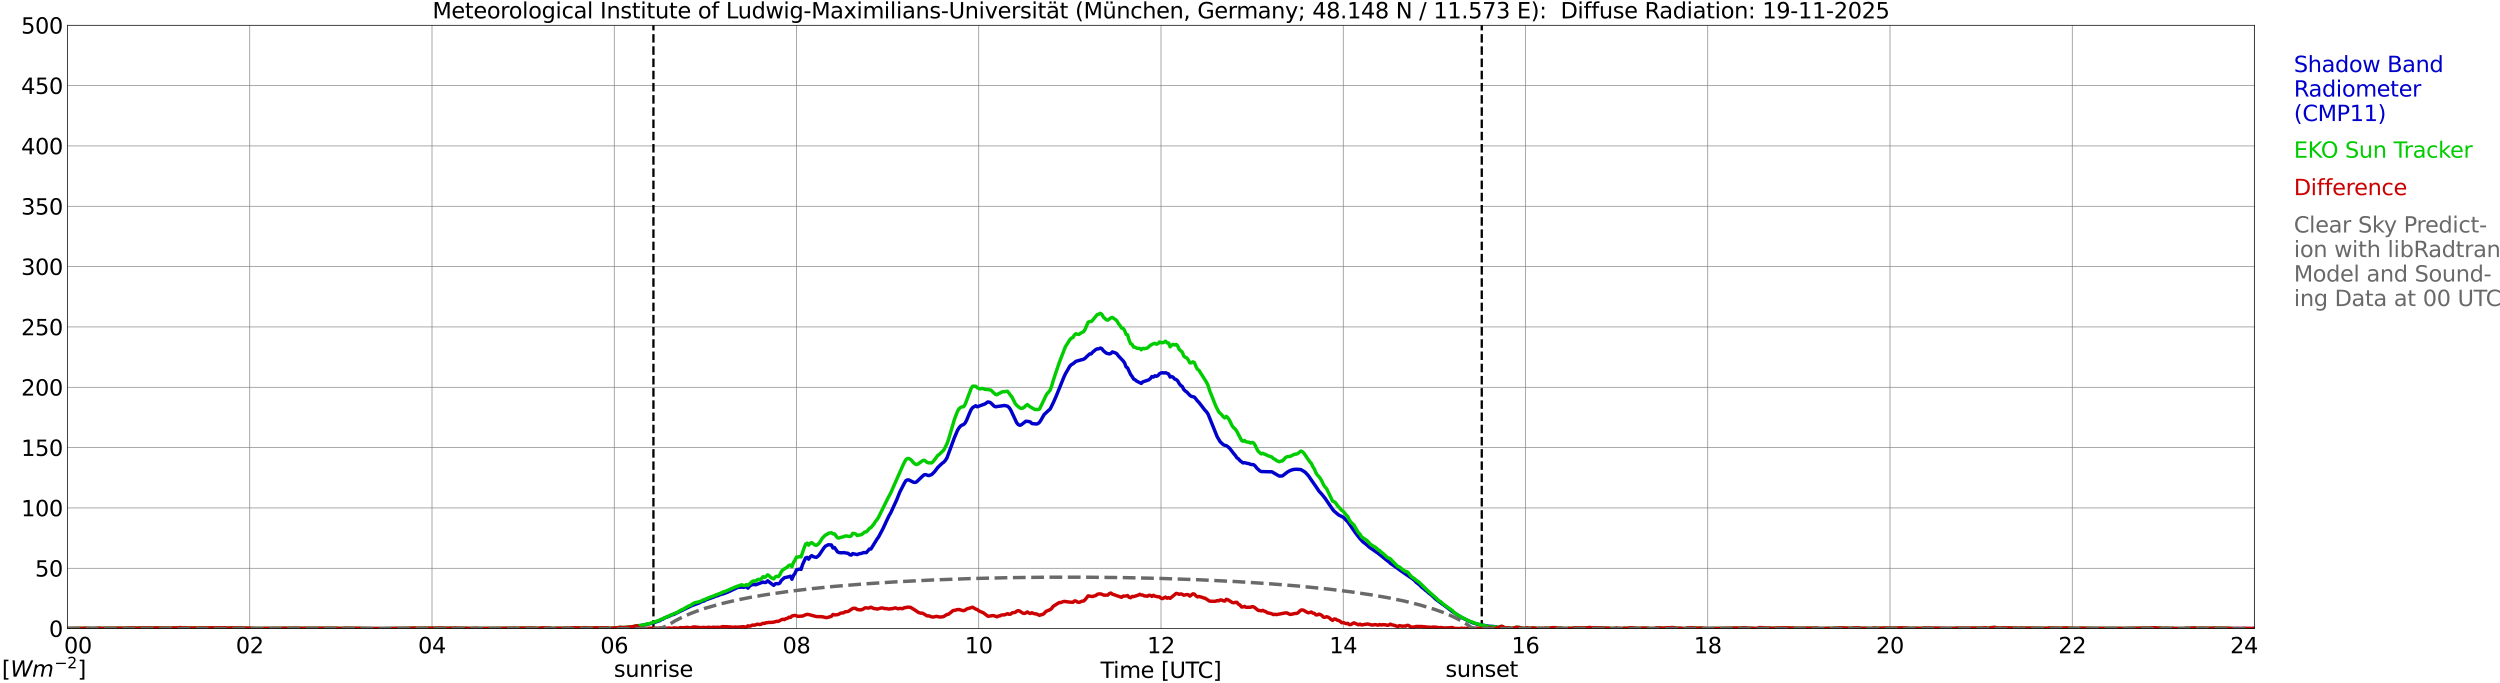 <?xml version="1.0" encoding="utf-8" standalone="no"?>
<!DOCTYPE svg PUBLIC "-//W3C//DTD SVG 1.1//EN"
  "http://www.w3.org/Graphics/SVG/1.1/DTD/svg11.dtd">
<svg xmlns:xlink="http://www.w3.org/1999/xlink" width="1085.4pt" height="296.64pt" viewBox="0 0 1085.4 296.64" xmlns="http://www.w3.org/2000/svg" version="1.1">
 <defs>
  <style type="text/css">*{stroke-linejoin: round; stroke-linecap: butt}</style>
 </defs>
 <g id="figure_1">
  <g id="patch_1">
   <path d="M 0 296.64 
L 1085.4 296.64 
L 1085.4 0 
L 0 0 
z
" style="fill: #ffffff"/>
  </g>
  <g id="axes_1">
   <g id="patch_2">
    <path d="M 29.306 272.909 
L 978.814 272.909 
L 978.814 10.976 
L 29.306 10.976 
z
" style="fill: #ffffff"/>
   </g>
   <g id="patch_3">
    <path d="M 978.814 272.909 
L 978.814 272.909 
L 978.814 10.976 
L 978.814 10.976 
z
" clip-path="url(#p3db68e3d6d)" style="fill: #d3d3d3; opacity: 0.25; stroke: #d3d3d3; stroke-linejoin: miter"/>
   </g>
   <g id="matplotlib.axis_1">
    <g id="xtick_1">
     <g id="line2d_1">
      <path d="M 29.306 272.909 
L 29.306 10.976 
" clip-path="url(#p3db68e3d6d)" style="fill: none; stroke: #808080; stroke-width: 0.3; stroke-linecap: square"/>
     </g>
     <g id="line2d_2"/>
     <g id="text_1">
      <!--    00 -->
      <g transform="translate(18.733 283.627) scale(0.095 -0.095)">
       <defs>
        <path id="DejaVuSans-20" transform="scale(0.016)"/>
        <path id="DejaVuSans-30" d="M 2034 4250 
Q 1547 4250 1301 3770 
Q 1056 3291 1056 2328 
Q 1056 1369 1301 889 
Q 1547 409 2034 409 
Q 2525 409 2770 889 
Q 3016 1369 3016 2328 
Q 3016 3291 2770 3770 
Q 2525 4250 2034 4250 
z
M 2034 4750 
Q 2819 4750 3233 4129 
Q 3647 3509 3647 2328 
Q 3647 1150 3233 529 
Q 2819 -91 2034 -91 
Q 1250 -91 836 529 
Q 422 1150 422 2328 
Q 422 3509 836 4129 
Q 1250 4750 2034 4750 
z
" transform="scale(0.016)"/>
       </defs>
       <use xlink:href="#DejaVuSans-20"/>
       <use xlink:href="#DejaVuSans-20" transform="translate(31.787 0)"/>
       <use xlink:href="#DejaVuSans-20" transform="translate(63.574 0)"/>
       <use xlink:href="#DejaVuSans-30" transform="translate(95.361 0)"/>
       <use xlink:href="#DejaVuSans-30" transform="translate(158.984 0)"/>
      </g>
     </g>
    </g>
    <g id="xtick_2">
     <g id="line2d_3">
      <path d="M 108.431 272.909 
L 108.431 10.976 
" clip-path="url(#p3db68e3d6d)" style="fill: none; stroke: #808080; stroke-width: 0.3; stroke-linecap: square"/>
     </g>
     <g id="line2d_4"/>
     <g id="text_2">
      <!-- 02 -->
      <g transform="translate(102.387 283.627) scale(0.095 -0.095)">
       <defs>
        <path id="DejaVuSans-32" d="M 1228 531 
L 3431 531 
L 3431 0 
L 469 0 
L 469 531 
Q 828 903 1448 1529 
Q 2069 2156 2228 2338 
Q 2531 2678 2651 2914 
Q 2772 3150 2772 3378 
Q 2772 3750 2511 3984 
Q 2250 4219 1831 4219 
Q 1534 4219 1204 4116 
Q 875 4013 500 3803 
L 500 4441 
Q 881 4594 1212 4672 
Q 1544 4750 1819 4750 
Q 2544 4750 2975 4387 
Q 3406 4025 3406 3419 
Q 3406 3131 3298 2873 
Q 3191 2616 2906 2266 
Q 2828 2175 2409 1742 
Q 1991 1309 1228 531 
z
" transform="scale(0.016)"/>
       </defs>
       <use xlink:href="#DejaVuSans-30"/>
       <use xlink:href="#DejaVuSans-32" transform="translate(63.623 0)"/>
      </g>
     </g>
    </g>
    <g id="xtick_3">
     <g id="line2d_5">
      <path d="M 187.557 272.909 
L 187.557 10.976 
" clip-path="url(#p3db68e3d6d)" style="fill: none; stroke: #808080; stroke-width: 0.3; stroke-linecap: square"/>
     </g>
     <g id="line2d_6"/>
     <g id="text_3">
      <!-- 04 -->
      <g transform="translate(181.513 283.627) scale(0.095 -0.095)">
       <defs>
        <path id="DejaVuSans-34" d="M 2419 4116 
L 825 1625 
L 2419 1625 
L 2419 4116 
z
M 2253 4666 
L 3047 4666 
L 3047 1625 
L 3713 1625 
L 3713 1100 
L 3047 1100 
L 3047 0 
L 2419 0 
L 2419 1100 
L 313 1100 
L 313 1709 
L 2253 4666 
z
" transform="scale(0.016)"/>
       </defs>
       <use xlink:href="#DejaVuSans-30"/>
       <use xlink:href="#DejaVuSans-34" transform="translate(63.623 0)"/>
      </g>
     </g>
    </g>
    <g id="xtick_4">
     <g id="line2d_7">
      <path d="M 266.683 272.909 
L 266.683 10.976 
" clip-path="url(#p3db68e3d6d)" style="fill: none; stroke: #808080; stroke-width: 0.3; stroke-linecap: square"/>
     </g>
     <g id="line2d_8"/>
     <g id="text_4">
      <!-- 06 -->
      <g transform="translate(260.638 283.627) scale(0.095 -0.095)">
       <defs>
        <path id="DejaVuSans-36" d="M 2113 2584 
Q 1688 2584 1439 2293 
Q 1191 2003 1191 1497 
Q 1191 994 1439 701 
Q 1688 409 2113 409 
Q 2538 409 2786 701 
Q 3034 994 3034 1497 
Q 3034 2003 2786 2293 
Q 2538 2584 2113 2584 
z
M 3366 4563 
L 3366 3988 
Q 3128 4100 2886 4159 
Q 2644 4219 2406 4219 
Q 1781 4219 1451 3797 
Q 1122 3375 1075 2522 
Q 1259 2794 1537 2939 
Q 1816 3084 2150 3084 
Q 2853 3084 3261 2657 
Q 3669 2231 3669 1497 
Q 3669 778 3244 343 
Q 2819 -91 2113 -91 
Q 1303 -91 875 529 
Q 447 1150 447 2328 
Q 447 3434 972 4092 
Q 1497 4750 2381 4750 
Q 2619 4750 2861 4703 
Q 3103 4656 3366 4563 
z
" transform="scale(0.016)"/>
       </defs>
       <use xlink:href="#DejaVuSans-30"/>
       <use xlink:href="#DejaVuSans-36" transform="translate(63.623 0)"/>
      </g>
     </g>
    </g>
    <g id="xtick_5">
     <g id="line2d_9">
      <path d="M 345.808 272.909 
L 345.808 10.976 
" clip-path="url(#p3db68e3d6d)" style="fill: none; stroke: #808080; stroke-width: 0.3; stroke-linecap: square"/>
     </g>
     <g id="line2d_10"/>
     <g id="text_5">
      <!-- 08 -->
      <g transform="translate(339.764 283.627) scale(0.095 -0.095)">
       <defs>
        <path id="DejaVuSans-38" d="M 2034 2216 
Q 1584 2216 1326 1975 
Q 1069 1734 1069 1313 
Q 1069 891 1326 650 
Q 1584 409 2034 409 
Q 2484 409 2743 651 
Q 3003 894 3003 1313 
Q 3003 1734 2745 1975 
Q 2488 2216 2034 2216 
z
M 1403 2484 
Q 997 2584 770 2862 
Q 544 3141 544 3541 
Q 544 4100 942 4425 
Q 1341 4750 2034 4750 
Q 2731 4750 3128 4425 
Q 3525 4100 3525 3541 
Q 3525 3141 3298 2862 
Q 3072 2584 2669 2484 
Q 3125 2378 3379 2068 
Q 3634 1759 3634 1313 
Q 3634 634 3220 271 
Q 2806 -91 2034 -91 
Q 1263 -91 848 271 
Q 434 634 434 1313 
Q 434 1759 690 2068 
Q 947 2378 1403 2484 
z
M 1172 3481 
Q 1172 3119 1398 2916 
Q 1625 2713 2034 2713 
Q 2441 2713 2670 2916 
Q 2900 3119 2900 3481 
Q 2900 3844 2670 4047 
Q 2441 4250 2034 4250 
Q 1625 4250 1398 4047 
Q 1172 3844 1172 3481 
z
" transform="scale(0.016)"/>
       </defs>
       <use xlink:href="#DejaVuSans-30"/>
       <use xlink:href="#DejaVuSans-38" transform="translate(63.623 0)"/>
      </g>
     </g>
    </g>
    <g id="xtick_6">
     <g id="line2d_11">
      <path d="M 424.934 272.909 
L 424.934 10.976 
" clip-path="url(#p3db68e3d6d)" style="fill: none; stroke: #808080; stroke-width: 0.3; stroke-linecap: square"/>
     </g>
     <g id="line2d_12"/>
     <g id="text_6">
      <!-- 10 -->
      <g transform="translate(418.89 283.627) scale(0.095 -0.095)">
       <defs>
        <path id="DejaVuSans-31" d="M 794 531 
L 1825 531 
L 1825 4091 
L 703 3866 
L 703 4441 
L 1819 4666 
L 2450 4666 
L 2450 531 
L 3481 531 
L 3481 0 
L 794 0 
L 794 531 
z
" transform="scale(0.016)"/>
       </defs>
       <use xlink:href="#DejaVuSans-31"/>
       <use xlink:href="#DejaVuSans-30" transform="translate(63.623 0)"/>
      </g>
     </g>
    </g>
    <g id="xtick_7">
     <g id="line2d_13">
      <path d="M 504.06 272.909 
L 504.06 10.976 
" clip-path="url(#p3db68e3d6d)" style="fill: none; stroke: #808080; stroke-width: 0.3; stroke-linecap: square"/>
     </g>
     <g id="line2d_14"/>
     <g id="text_7">
      <!-- 12 -->
      <g transform="translate(498.015 283.627) scale(0.095 -0.095)">
       <use xlink:href="#DejaVuSans-31"/>
       <use xlink:href="#DejaVuSans-32" transform="translate(63.623 0)"/>
      </g>
     </g>
    </g>
    <g id="xtick_8">
     <g id="line2d_15">
      <path d="M 583.185 272.909 
L 583.185 10.976 
" clip-path="url(#p3db68e3d6d)" style="fill: none; stroke: #808080; stroke-width: 0.3; stroke-linecap: square"/>
     </g>
     <g id="line2d_16"/>
     <g id="text_8">
      <!-- 14 -->
      <g transform="translate(577.141 283.627) scale(0.095 -0.095)">
       <use xlink:href="#DejaVuSans-31"/>
       <use xlink:href="#DejaVuSans-34" transform="translate(63.623 0)"/>
      </g>
     </g>
    </g>
    <g id="xtick_9">
     <g id="line2d_17">
      <path d="M 662.311 272.909 
L 662.311 10.976 
" clip-path="url(#p3db68e3d6d)" style="fill: none; stroke: #808080; stroke-width: 0.3; stroke-linecap: square"/>
     </g>
     <g id="line2d_18"/>
     <g id="text_9">
      <!-- 16 -->
      <g transform="translate(656.267 283.627) scale(0.095 -0.095)">
       <use xlink:href="#DejaVuSans-31"/>
       <use xlink:href="#DejaVuSans-36" transform="translate(63.623 0)"/>
      </g>
     </g>
    </g>
    <g id="xtick_10">
     <g id="line2d_19">
      <path d="M 741.437 272.909 
L 741.437 10.976 
" clip-path="url(#p3db68e3d6d)" style="fill: none; stroke: #808080; stroke-width: 0.3; stroke-linecap: square"/>
     </g>
     <g id="line2d_20"/>
     <g id="text_10">
      <!-- 18 -->
      <g transform="translate(735.392 283.627) scale(0.095 -0.095)">
       <use xlink:href="#DejaVuSans-31"/>
       <use xlink:href="#DejaVuSans-38" transform="translate(63.623 0)"/>
      </g>
     </g>
    </g>
    <g id="xtick_11">
     <g id="line2d_21">
      <path d="M 820.562 272.909 
L 820.562 10.976 
" clip-path="url(#p3db68e3d6d)" style="fill: none; stroke: #808080; stroke-width: 0.3; stroke-linecap: square"/>
     </g>
     <g id="line2d_22"/>
     <g id="text_11">
      <!-- 20 -->
      <g transform="translate(814.518 283.627) scale(0.095 -0.095)">
       <use xlink:href="#DejaVuSans-32"/>
       <use xlink:href="#DejaVuSans-30" transform="translate(63.623 0)"/>
      </g>
     </g>
    </g>
    <g id="xtick_12">
     <g id="line2d_23">
      <path d="M 899.688 272.909 
L 899.688 10.976 
" clip-path="url(#p3db68e3d6d)" style="fill: none; stroke: #808080; stroke-width: 0.3; stroke-linecap: square"/>
     </g>
     <g id="line2d_24"/>
     <g id="text_12">
      <!-- 22 -->
      <g transform="translate(893.644 283.627) scale(0.095 -0.095)">
       <use xlink:href="#DejaVuSans-32"/>
       <use xlink:href="#DejaVuSans-32" transform="translate(63.623 0)"/>
      </g>
     </g>
    </g>
    <g id="xtick_13">
     <g id="line2d_25">
      <path d="M 978.814 272.909 
L 978.814 10.976 
" clip-path="url(#p3db68e3d6d)" style="fill: none; stroke: #808080; stroke-width: 0.3; stroke-linecap: square"/>
     </g>
     <g id="line2d_26"/>
     <g id="text_13">
      <!-- 24    -->
      <g transform="translate(968.241 283.627) scale(0.095 -0.095)">
       <use xlink:href="#DejaVuSans-32"/>
       <use xlink:href="#DejaVuSans-34" transform="translate(63.623 0)"/>
       <use xlink:href="#DejaVuSans-20" transform="translate(127.246 0)"/>
       <use xlink:href="#DejaVuSans-20" transform="translate(159.033 0)"/>
       <use xlink:href="#DejaVuSans-20" transform="translate(190.82 0)"/>
      </g>
     </g>
    </g>
    <g id="text_14">
     <!-- Time [UTC] -->
     <g transform="translate(477.806 294.322) scale(0.095 -0.095)">
      <defs>
       <path id="DejaVuSans-54" d="M -19 4666 
L 3928 4666 
L 3928 4134 
L 2272 4134 
L 2272 0 
L 1638 0 
L 1638 4134 
L -19 4134 
L -19 4666 
z
" transform="scale(0.016)"/>
       <path id="DejaVuSans-69" d="M 603 3500 
L 1178 3500 
L 1178 0 
L 603 0 
L 603 3500 
z
M 603 4863 
L 1178 4863 
L 1178 4134 
L 603 4134 
L 603 4863 
z
" transform="scale(0.016)"/>
       <path id="DejaVuSans-6d" d="M 3328 2828 
Q 3544 3216 3844 3400 
Q 4144 3584 4550 3584 
Q 5097 3584 5394 3201 
Q 5691 2819 5691 2113 
L 5691 0 
L 5113 0 
L 5113 2094 
Q 5113 2597 4934 2840 
Q 4756 3084 4391 3084 
Q 3944 3084 3684 2787 
Q 3425 2491 3425 1978 
L 3425 0 
L 2847 0 
L 2847 2094 
Q 2847 2600 2669 2842 
Q 2491 3084 2119 3084 
Q 1678 3084 1418 2786 
Q 1159 2488 1159 1978 
L 1159 0 
L 581 0 
L 581 3500 
L 1159 3500 
L 1159 2956 
Q 1356 3278 1631 3431 
Q 1906 3584 2284 3584 
Q 2666 3584 2933 3390 
Q 3200 3197 3328 2828 
z
" transform="scale(0.016)"/>
       <path id="DejaVuSans-65" d="M 3597 1894 
L 3597 1613 
L 953 1613 
Q 991 1019 1311 708 
Q 1631 397 2203 397 
Q 2534 397 2845 478 
Q 3156 559 3463 722 
L 3463 178 
Q 3153 47 2828 -22 
Q 2503 -91 2169 -91 
Q 1331 -91 842 396 
Q 353 884 353 1716 
Q 353 2575 817 3079 
Q 1281 3584 2069 3584 
Q 2775 3584 3186 3129 
Q 3597 2675 3597 1894 
z
M 3022 2063 
Q 3016 2534 2758 2815 
Q 2500 3097 2075 3097 
Q 1594 3097 1305 2825 
Q 1016 2553 972 2059 
L 3022 2063 
z
" transform="scale(0.016)"/>
       <path id="DejaVuSans-5b" d="M 550 4863 
L 1875 4863 
L 1875 4416 
L 1125 4416 
L 1125 -397 
L 1875 -397 
L 1875 -844 
L 550 -844 
L 550 4863 
z
" transform="scale(0.016)"/>
       <path id="DejaVuSans-55" d="M 556 4666 
L 1191 4666 
L 1191 1831 
Q 1191 1081 1462 751 
Q 1734 422 2344 422 
Q 2950 422 3222 751 
Q 3494 1081 3494 1831 
L 3494 4666 
L 4128 4666 
L 4128 1753 
Q 4128 841 3676 375 
Q 3225 -91 2344 -91 
Q 1459 -91 1007 375 
Q 556 841 556 1753 
L 556 4666 
z
" transform="scale(0.016)"/>
       <path id="DejaVuSans-43" d="M 4122 4306 
L 4122 3641 
Q 3803 3938 3442 4084 
Q 3081 4231 2675 4231 
Q 1875 4231 1450 3742 
Q 1025 3253 1025 2328 
Q 1025 1406 1450 917 
Q 1875 428 2675 428 
Q 3081 428 3442 575 
Q 3803 722 4122 1019 
L 4122 359 
Q 3791 134 3420 21 
Q 3050 -91 2638 -91 
Q 1578 -91 968 557 
Q 359 1206 359 2328 
Q 359 3453 968 4101 
Q 1578 4750 2638 4750 
Q 3056 4750 3426 4639 
Q 3797 4528 4122 4306 
z
" transform="scale(0.016)"/>
       <path id="DejaVuSans-5d" d="M 1947 4863 
L 1947 -844 
L 622 -844 
L 622 -397 
L 1369 -397 
L 1369 4416 
L 622 4416 
L 622 4863 
L 1947 4863 
z
" transform="scale(0.016)"/>
      </defs>
      <use xlink:href="#DejaVuSans-54"/>
      <use xlink:href="#DejaVuSans-69" transform="translate(57.959 0)"/>
      <use xlink:href="#DejaVuSans-6d" transform="translate(85.742 0)"/>
      <use xlink:href="#DejaVuSans-65" transform="translate(183.154 0)"/>
      <use xlink:href="#DejaVuSans-20" transform="translate(244.678 0)"/>
      <use xlink:href="#DejaVuSans-5b" transform="translate(276.465 0)"/>
      <use xlink:href="#DejaVuSans-55" transform="translate(315.479 0)"/>
      <use xlink:href="#DejaVuSans-54" transform="translate(388.672 0)"/>
      <use xlink:href="#DejaVuSans-43" transform="translate(443.881 0)"/>
      <use xlink:href="#DejaVuSans-5d" transform="translate(513.705 0)"/>
     </g>
    </g>
   </g>
   <g id="matplotlib.axis_2">
    <g id="ytick_1">
     <g id="line2d_27">
      <path d="M 29.306 272.909 
L 978.814 272.909 
" clip-path="url(#p3db68e3d6d)" style="fill: none; stroke: #808080; stroke-width: 0.3; stroke-linecap: square"/>
     </g>
     <g id="line2d_28"/>
     <g id="text_15">
      <!-- 0 -->
      <g transform="translate(21.261 276.518) scale(0.095 -0.095)">
       <use xlink:href="#DejaVuSans-30"/>
      </g>
     </g>
    </g>
    <g id="ytick_2">
     <g id="line2d_29">
      <path d="M 29.306 246.715 
L 978.814 246.715 
" clip-path="url(#p3db68e3d6d)" style="fill: none; stroke: #808080; stroke-width: 0.3; stroke-linecap: square"/>
     </g>
     <g id="line2d_30"/>
     <g id="text_16">
      <!-- 50 -->
      <g transform="translate(15.217 250.325) scale(0.095 -0.095)">
       <defs>
        <path id="DejaVuSans-35" d="M 691 4666 
L 3169 4666 
L 3169 4134 
L 1269 4134 
L 1269 2991 
Q 1406 3038 1543 3061 
Q 1681 3084 1819 3084 
Q 2600 3084 3056 2656 
Q 3513 2228 3513 1497 
Q 3513 744 3044 326 
Q 2575 -91 1722 -91 
Q 1428 -91 1123 -41 
Q 819 9 494 109 
L 494 744 
Q 775 591 1075 516 
Q 1375 441 1709 441 
Q 2250 441 2565 725 
Q 2881 1009 2881 1497 
Q 2881 1984 2565 2268 
Q 2250 2553 1709 2553 
Q 1456 2553 1204 2497 
Q 953 2441 691 2322 
L 691 4666 
z
" transform="scale(0.016)"/>
       </defs>
       <use xlink:href="#DejaVuSans-35"/>
       <use xlink:href="#DejaVuSans-30" transform="translate(63.623 0)"/>
      </g>
     </g>
    </g>
    <g id="ytick_3">
     <g id="line2d_31">
      <path d="M 29.306 220.522 
L 978.814 220.522 
" clip-path="url(#p3db68e3d6d)" style="fill: none; stroke: #808080; stroke-width: 0.3; stroke-linecap: square"/>
     </g>
     <g id="line2d_32"/>
     <g id="text_17">
      <!-- 100 -->
      <g transform="translate(9.173 224.131) scale(0.095 -0.095)">
       <use xlink:href="#DejaVuSans-31"/>
       <use xlink:href="#DejaVuSans-30" transform="translate(63.623 0)"/>
       <use xlink:href="#DejaVuSans-30" transform="translate(127.246 0)"/>
      </g>
     </g>
    </g>
    <g id="ytick_4">
     <g id="line2d_33">
      <path d="M 29.306 194.329 
L 978.814 194.329 
" clip-path="url(#p3db68e3d6d)" style="fill: none; stroke: #808080; stroke-width: 0.3; stroke-linecap: square"/>
     </g>
     <g id="line2d_34"/>
     <g id="text_18">
      <!-- 150 -->
      <g transform="translate(9.173 197.938) scale(0.095 -0.095)">
       <use xlink:href="#DejaVuSans-31"/>
       <use xlink:href="#DejaVuSans-35" transform="translate(63.623 0)"/>
       <use xlink:href="#DejaVuSans-30" transform="translate(127.246 0)"/>
      </g>
     </g>
    </g>
    <g id="ytick_5">
     <g id="line2d_35">
      <path d="M 29.306 168.136 
L 978.814 168.136 
" clip-path="url(#p3db68e3d6d)" style="fill: none; stroke: #808080; stroke-width: 0.3; stroke-linecap: square"/>
     </g>
     <g id="line2d_36"/>
     <g id="text_19">
      <!-- 200 -->
      <g transform="translate(9.173 171.745) scale(0.095 -0.095)">
       <use xlink:href="#DejaVuSans-32"/>
       <use xlink:href="#DejaVuSans-30" transform="translate(63.623 0)"/>
       <use xlink:href="#DejaVuSans-30" transform="translate(127.246 0)"/>
      </g>
     </g>
    </g>
    <g id="ytick_6">
     <g id="line2d_37">
      <path d="M 29.306 141.942 
L 978.814 141.942 
" clip-path="url(#p3db68e3d6d)" style="fill: none; stroke: #808080; stroke-width: 0.3; stroke-linecap: square"/>
     </g>
     <g id="line2d_38"/>
     <g id="text_20">
      <!-- 250 -->
      <g transform="translate(9.173 145.551) scale(0.095 -0.095)">
       <use xlink:href="#DejaVuSans-32"/>
       <use xlink:href="#DejaVuSans-35" transform="translate(63.623 0)"/>
       <use xlink:href="#DejaVuSans-30" transform="translate(127.246 0)"/>
      </g>
     </g>
    </g>
    <g id="ytick_7">
     <g id="line2d_39">
      <path d="M 29.306 115.749 
L 978.814 115.749 
" clip-path="url(#p3db68e3d6d)" style="fill: none; stroke: #808080; stroke-width: 0.3; stroke-linecap: square"/>
     </g>
     <g id="line2d_40"/>
     <g id="text_21">
      <!-- 300 -->
      <g transform="translate(9.173 119.358) scale(0.095 -0.095)">
       <defs>
        <path id="DejaVuSans-33" d="M 2597 2516 
Q 3050 2419 3304 2112 
Q 3559 1806 3559 1356 
Q 3559 666 3084 287 
Q 2609 -91 1734 -91 
Q 1441 -91 1130 -33 
Q 819 25 488 141 
L 488 750 
Q 750 597 1062 519 
Q 1375 441 1716 441 
Q 2309 441 2620 675 
Q 2931 909 2931 1356 
Q 2931 1769 2642 2001 
Q 2353 2234 1838 2234 
L 1294 2234 
L 1294 2753 
L 1863 2753 
Q 2328 2753 2575 2939 
Q 2822 3125 2822 3475 
Q 2822 3834 2567 4026 
Q 2313 4219 1838 4219 
Q 1578 4219 1281 4162 
Q 984 4106 628 3988 
L 628 4550 
Q 988 4650 1302 4700 
Q 1616 4750 1894 4750 
Q 2613 4750 3031 4423 
Q 3450 4097 3450 3541 
Q 3450 3153 3228 2886 
Q 3006 2619 2597 2516 
z
" transform="scale(0.016)"/>
       </defs>
       <use xlink:href="#DejaVuSans-33"/>
       <use xlink:href="#DejaVuSans-30" transform="translate(63.623 0)"/>
       <use xlink:href="#DejaVuSans-30" transform="translate(127.246 0)"/>
      </g>
     </g>
    </g>
    <g id="ytick_8">
     <g id="line2d_41">
      <path d="M 29.306 89.556 
L 978.814 89.556 
" clip-path="url(#p3db68e3d6d)" style="fill: none; stroke: #808080; stroke-width: 0.3; stroke-linecap: square"/>
     </g>
     <g id="line2d_42"/>
     <g id="text_22">
      <!-- 350 -->
      <g transform="translate(9.173 93.165) scale(0.095 -0.095)">
       <use xlink:href="#DejaVuSans-33"/>
       <use xlink:href="#DejaVuSans-35" transform="translate(63.623 0)"/>
       <use xlink:href="#DejaVuSans-30" transform="translate(127.246 0)"/>
      </g>
     </g>
    </g>
    <g id="ytick_9">
     <g id="line2d_43">
      <path d="M 29.306 63.362 
L 978.814 63.362 
" clip-path="url(#p3db68e3d6d)" style="fill: none; stroke: #808080; stroke-width: 0.3; stroke-linecap: square"/>
     </g>
     <g id="line2d_44"/>
     <g id="text_23">
      <!-- 400 -->
      <g transform="translate(9.173 66.972) scale(0.095 -0.095)">
       <use xlink:href="#DejaVuSans-34"/>
       <use xlink:href="#DejaVuSans-30" transform="translate(63.623 0)"/>
       <use xlink:href="#DejaVuSans-30" transform="translate(127.246 0)"/>
      </g>
     </g>
    </g>
    <g id="ytick_10">
     <g id="line2d_45">
      <path d="M 29.306 37.169 
L 978.814 37.169 
" clip-path="url(#p3db68e3d6d)" style="fill: none; stroke: #808080; stroke-width: 0.3; stroke-linecap: square"/>
     </g>
     <g id="line2d_46"/>
     <g id="text_24">
      <!-- 450 -->
      <g transform="translate(9.173 40.778) scale(0.095 -0.095)">
       <use xlink:href="#DejaVuSans-34"/>
       <use xlink:href="#DejaVuSans-35" transform="translate(63.623 0)"/>
       <use xlink:href="#DejaVuSans-30" transform="translate(127.246 0)"/>
      </g>
     </g>
    </g>
    <g id="ytick_11">
     <g id="line2d_47">
      <path d="M 29.306 10.976 
L 978.814 10.976 
" clip-path="url(#p3db68e3d6d)" style="fill: none; stroke: #808080; stroke-width: 0.3; stroke-linecap: square"/>
     </g>
     <g id="line2d_48"/>
     <g id="text_25">
      <!-- 500 -->
      <g transform="translate(9.173 14.585) scale(0.095 -0.095)">
       <use xlink:href="#DejaVuSans-35"/>
       <use xlink:href="#DejaVuSans-30" transform="translate(63.623 0)"/>
       <use xlink:href="#DejaVuSans-30" transform="translate(127.246 0)"/>
      </g>
     </g>
    </g>
   </g>
   <g id="line2d_49">
    <path d="M 283.695 272.909 
L 283.695 10.976 
" clip-path="url(#p3db68e3d6d)" style="fill: none; stroke-dasharray: 3.7,1.6; stroke-dashoffset: 0; stroke: #000000"/>
   </g>
   <g id="line2d_50">
    <path d="M 643.321 272.909 
L 643.321 10.976 
" clip-path="url(#p3db68e3d6d)" style="fill: none; stroke-dasharray: 3.7,1.6; stroke-dashoffset: 0; stroke: #000000"/>
   </g>
   <g id="line2d_51">
    <path d="M 29.306 272.909 
L 276.573 272.909 
L 277.233 271.782 
L 279.87 271.232 
L 283.167 270.567 
L 286.464 269.467 
L 287.124 269.022 
L 287.783 268.802 
L 288.442 268.362 
L 290.42 267.592 
L 291.739 266.926 
L 292.399 266.816 
L 300.311 262.961 
L 303.608 261.745 
L 304.927 261.085 
L 305.586 260.975 
L 306.246 260.53 
L 310.202 259.1 
L 310.861 258.77 
L 311.521 258.66 
L 312.839 258.104 
L 314.158 257.774 
L 316.136 257.004 
L 320.093 255.129 
L 320.752 254.909 
L 321.411 255.019 
L 322.071 254.799 
L 322.73 255.019 
L 323.39 254.909 
L 324.049 254.469 
L 324.708 255.349 
L 325.368 254.579 
L 326.027 254.023 
L 327.346 253.693 
L 328.005 253.913 
L 331.302 252.703 
L 331.961 252.923 
L 332.621 252.813 
L 333.28 252.148 
L 335.258 253.693 
L 335.918 254.133 
L 336.577 253.473 
L 337.236 253.363 
L 337.896 253.473 
L 338.555 253.143 
L 339.215 252.038 
L 340.533 250.828 
L 342.512 250.388 
L 343.171 250.163 
L 343.83 251.488 
L 344.49 249.832 
L 345.149 248.952 
L 345.808 247.407 
L 347.127 247.077 
L 347.787 247.187 
L 348.446 245.092 
L 349.765 242.226 
L 350.424 242.006 
L 351.083 242.776 
L 351.743 241.781 
L 352.402 241.231 
L 353.062 241.671 
L 354.38 242.006 
L 355.04 241.561 
L 355.699 240.901 
L 357.677 237.925 
L 358.337 237.15 
L 359.655 236.49 
L 360.974 236.6 
L 361.634 237.925 
L 362.293 237.705 
L 363.612 239.575 
L 364.271 239.91 
L 365.59 240.02 
L 366.249 239.91 
L 368.227 240.241 
L 368.887 240.791 
L 369.546 241.011 
L 370.206 240.351 
L 372.184 240.791 
L 372.843 240.461 
L 374.162 240.241 
L 374.821 239.91 
L 376.14 239.91 
L 377.459 238.365 
L 378.118 238.365 
L 380.756 234.064 
L 381.415 233.179 
L 383.393 229.433 
L 384.712 226.562 
L 386.031 223.807 
L 386.69 222.701 
L 388.009 219.836 
L 389.328 216.97 
L 390.646 213.66 
L 392.624 209.799 
L 393.284 208.699 
L 393.943 208.368 
L 394.603 208.368 
L 396.581 209.359 
L 397.24 209.469 
L 397.899 209.249 
L 400.537 206.713 
L 401.196 206.158 
L 401.856 206.048 
L 403.175 206.493 
L 404.493 206.048 
L 405.812 204.728 
L 407.131 202.962 
L 409.109 201.087 
L 409.768 200.647 
L 410.428 199.871 
L 411.087 198.881 
L 412.406 195.35 
L 414.384 189.949 
L 415.703 186.859 
L 416.362 185.758 
L 417.022 184.983 
L 417.681 184.543 
L 418.34 184.323 
L 419 183.663 
L 419.659 182.448 
L 420.978 179.252 
L 421.637 177.817 
L 422.297 176.937 
L 423.615 176.161 
L 424.275 176.601 
L 427.572 175.391 
L 428.89 174.506 
L 429.55 174.616 
L 430.209 174.951 
L 431.528 176.271 
L 432.187 176.601 
L 436.144 176.051 
L 437.462 176.381 
L 438.122 176.937 
L 438.781 177.927 
L 441.419 183.553 
L 442.078 184.323 
L 442.737 184.653 
L 443.397 184.433 
L 445.375 182.888 
L 446.694 182.998 
L 447.353 183.223 
L 448.012 183.883 
L 449.991 184.103 
L 450.65 183.883 
L 451.309 183.333 
L 451.969 182.338 
L 453.287 180.022 
L 455.266 178.147 
L 455.925 177.597 
L 457.244 174.951 
L 458.563 171.97 
L 461.859 163.808 
L 462.519 162.378 
L 464.497 158.957 
L 465.156 158.297 
L 465.816 157.962 
L 467.134 156.862 
L 469.113 156.312 
L 470.431 155.982 
L 471.091 155.537 
L 473.069 153.661 
L 473.728 153.661 
L 474.388 152.891 
L 475.706 151.791 
L 476.366 151.456 
L 477.025 151.456 
L 477.685 151.126 
L 478.344 151.346 
L 479.003 152.231 
L 480.322 153.331 
L 481.641 153.661 
L 482.3 153.441 
L 482.96 152.781 
L 484.278 153.221 
L 484.938 153.661 
L 485.597 154.546 
L 487.575 156.642 
L 488.235 157.522 
L 488.894 159.287 
L 489.553 159.727 
L 490.872 162.598 
L 491.532 163.478 
L 492.191 164.584 
L 492.85 164.914 
L 493.51 165.464 
L 495.488 166.459 
L 496.147 165.794 
L 498.785 164.914 
L 499.444 164.364 
L 500.103 163.478 
L 500.763 163.698 
L 501.422 163.148 
L 502.082 163.368 
L 502.741 163.038 
L 503.4 162.268 
L 504.06 161.933 
L 504.719 161.823 
L 505.379 161.933 
L 506.038 161.823 
L 507.357 162.378 
L 508.016 163.698 
L 508.675 163.478 
L 509.335 163.808 
L 509.994 164.584 
L 510.654 164.804 
L 511.313 165.354 
L 511.972 166.569 
L 512.632 167.339 
L 513.291 167.779 
L 513.95 169.105 
L 514.61 169.765 
L 515.269 170.205 
L 516.588 171.64 
L 517.247 172.08 
L 518.566 172.41 
L 519.885 174.066 
L 520.544 174.726 
L 523.182 178.147 
L 523.841 178.807 
L 524.501 179.802 
L 528.457 189.619 
L 529.776 191.825 
L 531.094 193.035 
L 531.754 193.365 
L 532.413 193.475 
L 533.732 194.47 
L 535.71 197.006 
L 536.369 197.776 
L 537.029 198.771 
L 537.688 199.211 
L 538.348 199.987 
L 539.666 200.977 
L 540.326 200.867 
L 541.644 201.197 
L 542.304 201.307 
L 542.963 201.637 
L 544.282 201.747 
L 544.941 202.302 
L 545.601 203.182 
L 546.919 204.398 
L 547.579 204.728 
L 552.195 204.838 
L 553.513 205.608 
L 554.832 206.383 
L 555.491 206.713 
L 556.81 206.603 
L 558.788 205.058 
L 560.107 204.288 
L 561.426 203.842 
L 562.745 203.732 
L 564.723 203.842 
L 566.042 204.618 
L 566.701 205.058 
L 568.02 206.493 
L 569.998 209.359 
L 571.317 211.234 
L 572.635 213.219 
L 573.954 214.655 
L 575.273 216.305 
L 578.57 221.161 
L 579.229 221.931 
L 581.207 223.587 
L 583.185 224.577 
L 585.164 226.562 
L 586.482 228.438 
L 588.46 231.303 
L 590.439 233.844 
L 591.757 235.274 
L 593.076 236.27 
L 594.395 237.48 
L 598.351 240.241 
L 602.307 243.436 
L 602.967 243.876 
L 603.626 244.541 
L 606.923 246.857 
L 608.242 247.847 
L 613.517 251.488 
L 614.176 252.038 
L 614.836 252.813 
L 616.154 253.803 
L 617.473 255.129 
L 618.133 255.569 
L 618.792 256.229 
L 619.451 256.674 
L 620.111 257.334 
L 621.429 258.324 
L 623.408 260.2 
L 625.386 261.635 
L 626.705 262.625 
L 628.683 264.061 
L 630.661 265.606 
L 634.617 268.142 
L 639.233 270.347 
L 641.87 271.117 
L 646.486 271.892 
L 648.464 272.003 
L 649.783 272.223 
L 650.442 272.909 
L 978.154 272.909 
L 978.154 272.909 
" clip-path="url(#p3db68e3d6d)" style="fill: none; stroke: #0000cc; stroke-width: 1.5; stroke-linecap: square"/>
   </g>
   <g id="line2d_52">
    <path d="M 28.646 272.877 
L 35.24 272.789 
L 35.9 272.841 
L 36.559 272.757 
L 40.515 272.855 
L 42.493 272.765 
L 43.153 272.711 
L 43.812 272.815 
L 45.79 272.767 
L 55.022 272.728 
L 55.681 272.645 
L 56.34 272.696 
L 57 272.619 
L 58.978 272.718 
L 64.253 272.617 
L 65.572 272.664 
L 66.89 272.635 
L 74.144 272.716 
L 75.462 272.631 
L 76.781 272.653 
L 78.1 272.474 
L 79.419 272.597 
L 83.375 272.685 
L 84.694 272.622 
L 86.013 272.686 
L 87.991 272.627 
L 97.881 272.569 
L 99.2 272.722 
L 100.519 272.585 
L 105.794 272.682 
L 107.772 272.714 
L 111.069 272.863 
L 124.916 272.759 
L 129.532 272.736 
L 130.85 272.817 
L 132.829 272.771 
L 145.357 272.768 
L 146.676 272.789 
L 147.994 272.867 
L 149.972 272.738 
L 163.16 272.931 
L 164.479 272.905 
L 167.116 272.911 
L 168.435 272.872 
L 175.688 272.8 
L 177.007 272.778 
L 178.985 272.729 
L 180.304 272.659 
L 180.963 272.781 
L 192.173 272.674 
L 193.492 272.741 
L 194.81 272.784 
L 195.47 272.711 
L 196.129 272.801 
L 197.448 272.665 
L 198.767 272.742 
L 202.063 272.786 
L 202.723 272.752 
L 203.382 272.86 
L 207.339 272.754 
L 207.998 272.865 
L 215.91 272.803 
L 221.845 272.758 
L 223.823 272.731 
L 224.482 272.807 
L 226.461 272.691 
L 227.779 272.725 
L 231.076 272.672 
L 233.714 272.822 
L 235.692 272.579 
L 238.989 272.704 
L 239.648 272.871 
L 240.967 272.785 
L 242.286 272.763 
L 243.604 272.807 
L 244.264 272.808 
L 244.923 272.682 
L 245.583 272.748 
L 246.242 272.687 
L 246.901 272.774 
L 248.22 272.628 
L 248.88 272.523 
L 252.176 272.673 
L 252.836 272.686 
L 253.495 272.587 
L 256.133 272.706 
L 257.451 272.632 
L 262.726 272.584 
L 264.045 272.64 
L 264.705 272.796 
L 268.002 272.55 
L 269.32 272.346 
L 269.98 272.462 
L 271.958 272.38 
L 273.277 272.229 
L 275.255 271.992 
L 275.914 271.768 
L 277.892 271.531 
L 278.552 271.509 
L 281.189 270.891 
L 282.508 270.602 
L 285.805 269.463 
L 291.08 267.097 
L 294.377 265.703 
L 295.696 264.841 
L 296.355 264.621 
L 298.992 263.09 
L 299.652 262.867 
L 300.971 262.053 
L 301.63 261.683 
L 303.608 261.258 
L 304.267 261.017 
L 304.927 260.633 
L 306.246 260.149 
L 308.224 259.296 
L 309.543 258.82 
L 311.521 258.042 
L 312.839 257.55 
L 314.158 256.914 
L 314.818 256.779 
L 319.433 254.764 
L 322.071 253.874 
L 322.73 254.181 
L 323.39 254.225 
L 324.049 253.819 
L 324.708 254.144 
L 326.686 252.366 
L 327.346 252.203 
L 328.005 252.335 
L 328.665 251.779 
L 329.324 251.527 
L 329.983 251.608 
L 330.643 251.172 
L 331.302 250.367 
L 331.961 250.697 
L 332.621 250.242 
L 333.28 249.57 
L 333.94 249.982 
L 334.599 250.703 
L 335.918 251.332 
L 336.577 250.477 
L 337.236 250.184 
L 337.896 250.378 
L 338.555 249.615 
L 339.215 248.199 
L 339.874 247.407 
L 341.852 246.177 
L 342.512 245.449 
L 343.171 245.333 
L 343.83 246.029 
L 344.49 244.21 
L 345.149 243.217 
L 345.808 241.85 
L 346.468 241.877 
L 347.127 241.669 
L 347.787 241.768 
L 349.105 237.912 
L 349.765 236.209 
L 350.424 235.836 
L 351.083 236.667 
L 351.743 235.854 
L 352.402 235.593 
L 353.721 236.572 
L 354.38 236.778 
L 355.04 236.364 
L 355.699 235.767 
L 357.018 233.658 
L 358.337 232.326 
L 358.996 232.056 
L 359.655 231.521 
L 360.974 231.288 
L 361.634 231.789 
L 362.293 231.765 
L 363.612 233.531 
L 364.271 233.616 
L 364.93 233.328 
L 366.249 233.046 
L 366.909 232.747 
L 367.568 232.699 
L 368.887 232.943 
L 369.546 232.698 
L 370.206 231.587 
L 370.865 231.634 
L 371.524 231.818 
L 372.184 232.528 
L 372.843 232.307 
L 373.502 232.229 
L 374.162 232.03 
L 375.481 230.935 
L 376.14 230.91 
L 376.799 230.228 
L 377.459 229.379 
L 378.118 229.072 
L 379.437 227.481 
L 380.096 226.366 
L 380.756 225.617 
L 381.415 224.566 
L 385.371 216.545 
L 386.69 214.058 
L 391.965 202.14 
L 392.624 200.728 
L 393.284 199.589 
L 393.943 199.054 
L 394.603 199.098 
L 395.262 199.453 
L 395.921 200.047 
L 396.581 200.869 
L 397.24 201.423 
L 397.899 201.696 
L 398.559 201.461 
L 400.537 200.008 
L 401.196 199.834 
L 401.856 200.221 
L 402.515 200.76 
L 403.175 200.946 
L 404.493 200.955 
L 405.153 200.384 
L 407.131 197.732 
L 407.79 197.281 
L 409.768 195.376 
L 411.087 192.766 
L 411.746 191.027 
L 414.384 182.047 
L 415.703 178.608 
L 416.362 177.478 
L 417.022 176.905 
L 417.681 176.64 
L 418.34 176.582 
L 419 175.653 
L 421.637 168.631 
L 422.297 167.665 
L 423.615 167.694 
L 424.275 168.326 
L 424.934 168.677 
L 425.593 168.87 
L 426.253 168.642 
L 426.912 168.734 
L 427.572 169.048 
L 428.89 169.127 
L 430.209 169.379 
L 432.187 171.238 
L 432.847 171.38 
L 433.506 170.903 
L 434.165 170.643 
L 434.825 170.257 
L 435.484 170.07 
L 436.144 170.082 
L 436.803 169.914 
L 437.462 169.901 
L 439.44 172.531 
L 440.759 175.195 
L 441.419 175.981 
L 442.737 177.072 
L 443.397 177.32 
L 444.056 177.167 
L 444.716 176.78 
L 445.375 176.095 
L 446.034 175.665 
L 447.353 176.674 
L 448.672 177.412 
L 449.331 177.81 
L 449.991 177.729 
L 450.65 177.838 
L 451.309 177.596 
L 453.287 173.499 
L 453.947 172.058 
L 454.606 170.89 
L 455.266 170.222 
L 455.925 169.385 
L 456.584 167.632 
L 457.244 165.298 
L 458.563 161.354 
L 459.881 157.46 
L 462.519 150.6 
L 463.838 148.505 
L 464.497 147.462 
L 465.156 146.789 
L 465.816 146.554 
L 466.475 145.41 
L 467.134 144.896 
L 467.794 145.123 
L 468.453 145.169 
L 469.113 144.66 
L 470.431 144.026 
L 471.091 143.021 
L 472.409 139.909 
L 473.069 139.565 
L 473.728 139.643 
L 474.388 138.994 
L 476.366 136.589 
L 477.025 136.417 
L 477.685 136.042 
L 478.344 136.429 
L 479.003 137.623 
L 480.322 138.825 
L 480.981 138.989 
L 482.3 138.003 
L 482.96 137.834 
L 484.278 138.725 
L 484.938 139.337 
L 485.597 140.498 
L 486.256 141.331 
L 486.916 142.396 
L 487.575 142.544 
L 488.235 143.443 
L 488.894 145.135 
L 489.553 145.38 
L 490.213 147.682 
L 490.872 149.201 
L 491.532 149.532 
L 492.191 150.693 
L 492.85 150.762 
L 493.51 151.156 
L 494.169 151.275 
L 494.828 151.227 
L 495.488 151.868 
L 496.147 151.234 
L 496.807 151.386 
L 498.125 151.1 
L 499.444 149.924 
L 500.763 149.231 
L 501.422 149.075 
L 502.082 149.44 
L 502.741 149.238 
L 503.4 148.475 
L 504.06 148.729 
L 504.719 148.811 
L 505.379 148.557 
L 506.038 148.152 
L 506.697 148.858 
L 507.357 148.916 
L 508.016 150.582 
L 508.675 149.816 
L 509.335 149.512 
L 509.994 149.824 
L 510.654 149.526 
L 511.313 150.209 
L 511.972 151.716 
L 513.291 152.883 
L 513.95 154.613 
L 514.61 155.117 
L 515.269 155.414 
L 515.929 156.315 
L 516.588 157.539 
L 517.247 157.52 
L 517.907 157.095 
L 518.566 157.437 
L 519.226 159.08 
L 519.885 160.308 
L 520.544 160.794 
L 523.841 165.994 
L 524.501 167.386 
L 525.16 169.543 
L 527.797 176.182 
L 529.116 178.799 
L 530.435 180.102 
L 531.094 180.969 
L 531.754 181.427 
L 532.413 180.767 
L 533.073 181.406 
L 533.732 182.352 
L 535.051 185.04 
L 535.71 185.794 
L 536.369 186.365 
L 537.029 187.371 
L 539.007 191.145 
L 539.666 191.585 
L 540.326 191.237 
L 540.985 191.832 
L 542.304 192.008 
L 542.963 192.365 
L 543.623 192.085 
L 544.282 192.343 
L 544.941 193.323 
L 545.601 194.765 
L 546.26 195.941 
L 547.579 197.06 
L 548.238 196.801 
L 548.898 197.15 
L 549.557 197.348 
L 550.216 197.758 
L 552.195 198.425 
L 552.854 199.094 
L 553.513 199.393 
L 554.173 199.977 
L 555.491 200.475 
L 556.151 200.169 
L 556.81 200.12 
L 558.129 198.671 
L 558.788 198.27 
L 560.107 198.156 
L 562.085 197.183 
L 562.745 197.162 
L 563.404 196.976 
L 564.723 195.848 
L 565.382 196.065 
L 566.042 196.692 
L 567.36 198.602 
L 568.679 200.499 
L 569.338 201.181 
L 569.998 202.642 
L 570.657 203.642 
L 571.317 205.271 
L 571.976 206.27 
L 572.635 206.933 
L 573.295 207.825 
L 573.954 209.001 
L 574.613 210.471 
L 575.273 211.405 
L 575.932 212.132 
L 577.251 214.824 
L 578.57 217.585 
L 579.229 217.784 
L 579.889 218.366 
L 580.548 219.382 
L 582.526 221.594 
L 583.185 221.96 
L 584.504 223.653 
L 585.164 224.299 
L 585.823 225.733 
L 586.482 226.688 
L 587.801 227.918 
L 589.779 231.312 
L 590.439 231.878 
L 591.098 233.039 
L 592.417 233.98 
L 593.076 234.341 
L 593.736 234.923 
L 595.054 236.365 
L 596.373 237.188 
L 597.032 237.504 
L 597.692 238.04 
L 598.351 238.761 
L 599.011 239.008 
L 599.67 239.789 
L 600.329 240.184 
L 602.307 242.01 
L 603.626 242.595 
L 604.945 244.003 
L 606.264 245.33 
L 606.923 245.993 
L 607.582 246.123 
L 608.901 247.26 
L 610.22 248.129 
L 610.879 248.199 
L 611.539 248.804 
L 612.198 249.727 
L 612.858 250.419 
L 614.176 251.314 
L 614.836 251.891 
L 616.154 252.826 
L 620.111 256.68 
L 622.748 258.966 
L 624.726 260.824 
L 625.386 261.165 
L 626.705 262.353 
L 630.661 265.168 
L 631.32 265.959 
L 633.298 267.302 
L 636.595 268.986 
L 638.573 269.934 
L 639.233 270.038 
L 639.892 270.433 
L 641.87 270.985 
L 642.53 271.294 
L 643.848 271.475 
L 644.508 271.554 
L 646.486 272.175 
L 649.123 272.117 
L 649.783 272.429 
L 650.442 272.39 
L 651.761 271.946 
L 652.42 272.017 
L 653.08 272.504 
L 655.058 272.62 
L 656.377 272.82 
L 657.695 272.547 
L 658.355 272.323 
L 659.674 272.428 
L 660.992 272.796 
L 662.311 272.802 
L 662.97 272.526 
L 663.63 272.73 
L 664.289 272.766 
L 665.608 272.605 
L 667.586 272.891 
L 668.246 272.766 
L 669.564 273.125 
L 670.883 272.699 
L 672.202 272.808 
L 674.18 272.487 
L 674.839 272.567 
L 675.499 272.501 
L 676.158 272.733 
L 678.136 272.748 
L 678.796 272.902 
L 679.455 272.835 
L 680.114 272.915 
L 680.774 272.795 
L 682.092 272.833 
L 684.071 272.563 
L 684.73 272.654 
L 685.389 272.563 
L 686.708 272.65 
L 688.027 272.6 
L 688.686 272.609 
L 690.005 272.45 
L 691.324 272.555 
L 694.621 272.636 
L 695.28 272.585 
L 696.599 272.752 
L 697.918 272.714 
L 699.896 272.889 
L 701.215 272.807 
L 701.874 272.641 
L 703.193 273.072 
L 704.511 272.83 
L 705.83 272.743 
L 706.49 272.877 
L 707.149 272.632 
L 707.808 272.526 
L 708.468 272.545 
L 709.786 272.709 
L 711.105 272.82 
L 713.743 272.706 
L 714.402 272.769 
L 715.062 272.704 
L 717.04 272.971 
L 718.358 272.912 
L 719.018 272.639 
L 720.337 272.568 
L 721.655 272.763 
L 722.974 272.661 
L 723.633 272.557 
L 724.952 272.519 
L 726.271 272.473 
L 728.249 272.788 
L 729.568 272.763 
L 730.227 273.003 
L 731.546 272.913 
L 732.865 272.599 
L 733.524 272.639 
L 734.184 272.508 
L 736.821 272.75 
L 738.799 272.689 
L 740.118 272.82 
L 742.096 272.987 
L 742.756 272.822 
L 746.052 272.845 
L 747.371 272.817 
L 753.965 272.688 
L 755.284 272.708 
L 756.602 272.602 
L 757.921 272.601 
L 759.24 272.755 
L 761.218 272.842 
L 761.878 273.006 
L 762.537 272.978 
L 763.856 272.475 
L 765.834 272.553 
L 766.493 272.671 
L 767.812 272.667 
L 769.131 272.758 
L 769.79 272.807 
L 771.768 272.644 
L 775.065 272.568 
L 777.703 272.7 
L 779.021 272.657 
L 779.681 272.768 
L 788.912 272.709 
L 790.231 272.891 
L 794.187 272.797 
L 794.847 272.875 
L 796.825 272.713 
L 797.484 272.755 
L 798.803 272.581 
L 803.419 272.797 
L 805.397 272.584 
L 806.715 272.556 
L 808.034 272.798 
L 809.353 272.798 
L 811.331 272.821 
L 811.99 272.897 
L 813.309 272.713 
L 813.969 272.642 
L 814.628 272.77 
L 817.265 272.74 
L 818.584 272.661 
L 821.881 272.734 
L 826.497 272.585 
L 829.794 272.852 
L 831.112 272.759 
L 833.75 272.847 
L 835.728 272.658 
L 844.3 272.881 
L 844.959 272.968 
L 846.278 272.832 
L 850.235 272.729 
L 852.213 272.801 
L 853.531 272.724 
L 854.191 272.823 
L 856.169 272.755 
L 859.466 272.727 
L 860.785 272.726 
L 861.444 272.557 
L 862.103 272.513 
L 862.763 272.785 
L 863.422 272.763 
L 864.741 272.479 
L 866.06 272.397 
L 867.378 272.685 
L 868.697 272.692 
L 870.016 272.562 
L 874.632 272.714 
L 875.291 272.666 
L 875.95 272.759 
L 877.269 272.687 
L 880.566 272.734 
L 881.885 272.725 
L 888.479 272.816 
L 889.797 272.648 
L 895.072 272.756 
L 897.051 272.65 
L 899.029 272.762 
L 900.347 272.788 
L 902.326 272.844 
L 902.985 272.721 
L 908.26 272.808 
L 909.579 272.837 
L 920.129 272.808 
L 921.448 272.859 
L 926.063 272.768 
L 928.701 272.763 
L 930.02 272.722 
L 933.316 272.71 
L 934.635 272.554 
L 935.295 272.527 
L 936.613 272.687 
L 937.932 272.681 
L 938.592 272.793 
L 941.229 272.761 
L 942.548 272.847 
L 943.207 272.742 
L 943.867 272.89 
L 947.823 272.895 
L 949.801 272.722 
L 950.46 272.775 
L 951.779 272.67 
L 953.098 272.656 
L 953.757 272.796 
L 955.076 272.722 
L 960.351 272.778 
L 961.01 272.688 
L 962.989 272.752 
L 966.285 272.742 
L 970.901 273.01 
L 973.539 272.957 
L 974.198 273.044 
L 977.495 272.935 
L 978.154 272.998 
L 978.154 272.998 
" clip-path="url(#p3db68e3d6d)" style="fill: none; stroke: #00cc00; stroke-width: 1.5; stroke-linecap: square"/>
   </g>
   <g id="line2d_53">
    <path d="M 29.306 272.861 
L 35.24 272.789 
L 35.9 272.841 
L 36.559 272.757 
L 40.515 272.855 
L 42.493 272.765 
L 43.153 272.711 
L 43.812 272.815 
L 45.79 272.767 
L 55.022 272.728 
L 55.681 272.645 
L 56.34 272.696 
L 57 272.619 
L 58.978 272.718 
L 64.253 272.617 
L 65.572 272.664 
L 66.89 272.635 
L 74.144 272.716 
L 75.462 272.631 
L 76.781 272.653 
L 78.1 272.474 
L 79.419 272.597 
L 83.375 272.685 
L 84.694 272.622 
L 86.013 272.686 
L 87.991 272.627 
L 97.881 272.569 
L 99.2 272.722 
L 100.519 272.585 
L 105.794 272.682 
L 107.772 272.714 
L 111.069 272.863 
L 124.916 272.759 
L 129.532 272.736 
L 130.85 272.817 
L 132.829 272.771 
L 145.357 272.768 
L 146.676 272.789 
L 147.994 272.867 
L 149.972 272.738 
L 163.16 272.886 
L 166.457 272.901 
L 171.073 272.843 
L 175.688 272.8 
L 177.007 272.778 
L 178.985 272.729 
L 180.304 272.659 
L 180.963 272.781 
L 192.173 272.674 
L 193.492 272.741 
L 194.81 272.784 
L 195.47 272.711 
L 196.129 272.801 
L 197.448 272.665 
L 198.767 272.742 
L 202.063 272.786 
L 202.723 272.752 
L 203.382 272.86 
L 207.339 272.754 
L 207.998 272.865 
L 215.91 272.803 
L 221.845 272.758 
L 223.823 272.731 
L 224.482 272.807 
L 226.461 272.691 
L 227.779 272.725 
L 231.076 272.672 
L 233.714 272.822 
L 235.692 272.579 
L 238.989 272.704 
L 239.648 272.871 
L 240.967 272.785 
L 242.286 272.763 
L 243.604 272.807 
L 244.264 272.808 
L 244.923 272.682 
L 245.583 272.748 
L 246.242 272.687 
L 246.901 272.774 
L 248.22 272.628 
L 248.88 272.523 
L 252.176 272.673 
L 252.836 272.686 
L 253.495 272.587 
L 256.133 272.706 
L 257.451 272.632 
L 262.726 272.584 
L 264.045 272.64 
L 264.705 272.796 
L 268.002 272.55 
L 269.32 272.346 
L 269.98 272.462 
L 271.958 272.38 
L 273.277 272.229 
L 275.255 271.992 
L 275.914 271.768 
L 276.573 271.667 
L 277.233 272.694 
L 278.552 272.856 
L 279.87 272.795 
L 283.167 272.733 
L 285.145 272.727 
L 285.805 272.795 
L 286.464 272.595 
L 287.124 272.826 
L 287.783 272.566 
L 288.442 272.719 
L 289.761 272.756 
L 290.42 272.655 
L 291.739 272.797 
L 292.399 272.614 
L 293.717 272.666 
L 294.377 272.785 
L 295.036 272.558 
L 295.696 272.473 
L 296.355 272.584 
L 298.333 272.362 
L 299.652 272.595 
L 300.971 272.226 
L 301.63 272.187 
L 304.267 272.511 
L 305.586 272.368 
L 306.246 272.528 
L 307.564 272.337 
L 308.883 272.482 
L 309.543 272.299 
L 310.861 272.407 
L 311.521 272.291 
L 312.18 272.429 
L 312.839 272.354 
L 313.499 272.089 
L 314.158 272.048 
L 314.818 272.134 
L 315.477 272.056 
L 316.136 272.197 
L 316.796 272.166 
L 318.114 272.354 
L 319.433 272.214 
L 320.093 272.325 
L 322.73 272.071 
L 323.39 272.225 
L 324.049 272.259 
L 324.708 271.704 
L 325.368 271.875 
L 326.027 271.726 
L 326.686 271.361 
L 327.346 271.418 
L 328.005 271.33 
L 328.665 270.994 
L 329.983 271.154 
L 330.643 270.937 
L 331.302 270.573 
L 331.961 270.683 
L 332.621 270.338 
L 333.28 270.33 
L 333.94 270.187 
L 334.599 270.248 
L 335.918 270.107 
L 337.236 269.729 
L 337.896 269.814 
L 339.215 269.07 
L 339.874 268.828 
L 340.533 269.034 
L 341.193 268.585 
L 341.852 268.478 
L 342.512 267.97 
L 343.171 268.079 
L 343.83 267.45 
L 345.149 267.173 
L 346.468 267.599 
L 347.787 267.49 
L 348.446 267.494 
L 349.765 266.892 
L 350.424 266.739 
L 351.083 266.799 
L 354.38 267.68 
L 357.018 267.761 
L 358.337 268.085 
L 358.996 268.145 
L 360.974 267.597 
L 361.634 266.772 
L 362.293 266.969 
L 363.612 266.864 
L 364.271 266.615 
L 364.93 266.216 
L 366.249 266.044 
L 366.909 265.635 
L 368.227 265.478 
L 370.206 264.145 
L 370.865 264.082 
L 371.524 264.156 
L 372.184 264.646 
L 373.502 264.787 
L 374.162 264.698 
L 374.821 264.406 
L 375.481 263.933 
L 376.14 263.909 
L 376.799 264.001 
L 377.459 263.923 
L 378.118 263.616 
L 379.437 264.23 
L 380.096 264.221 
L 380.756 264.462 
L 382.734 263.93 
L 383.393 264.002 
L 384.053 264.219 
L 384.712 264.199 
L 386.031 264.45 
L 386.69 264.265 
L 387.349 264.29 
L 388.668 263.919 
L 389.987 264.324 
L 390.646 264.138 
L 391.965 264.254 
L 392.624 263.838 
L 393.284 263.799 
L 393.943 263.594 
L 395.262 263.663 
L 397.24 264.863 
L 398.559 265.781 
L 399.218 266.079 
L 399.878 266.231 
L 400.537 266.204 
L 402.515 267.395 
L 403.175 267.362 
L 404.493 267.816 
L 405.153 267.906 
L 406.471 267.61 
L 407.131 267.679 
L 407.79 267.887 
L 409.109 267.819 
L 409.768 267.639 
L 411.087 266.793 
L 411.746 266.71 
L 413.065 265.681 
L 413.725 265.094 
L 414.384 265.006 
L 415.703 264.658 
L 416.362 264.629 
L 418.34 265.168 
L 419 264.899 
L 419.659 264.413 
L 422.297 263.637 
L 423.615 264.442 
L 424.275 264.633 
L 424.934 265.205 
L 426.912 266.032 
L 428.89 267.53 
L 429.55 267.503 
L 430.869 267.272 
L 431.528 267.324 
L 432.847 267.797 
L 433.506 267.431 
L 434.165 267.391 
L 434.825 267.004 
L 436.144 266.94 
L 437.462 266.428 
L 438.122 266.73 
L 438.781 266.604 
L 439.44 266.078 
L 440.759 265.877 
L 441.419 265.336 
L 442.078 265.102 
L 442.737 265.328 
L 444.056 266.193 
L 444.716 266.356 
L 445.375 266.117 
L 446.034 265.686 
L 446.694 266.132 
L 447.353 266.36 
L 448.012 266.028 
L 448.672 266.328 
L 449.331 266.506 
L 449.991 266.535 
L 451.309 267.172 
L 451.969 266.869 
L 452.628 266.81 
L 453.287 266.386 
L 453.947 265.605 
L 454.606 265.212 
L 455.925 264.697 
L 456.584 264.16 
L 457.244 263.256 
L 459.881 261.594 
L 460.541 261.626 
L 461.2 261.319 
L 461.859 261.137 
L 462.519 261.131 
L 463.838 261.357 
L 465.816 261.501 
L 466.475 260.907 
L 467.134 260.943 
L 467.794 261.39 
L 468.453 261.546 
L 469.772 261.01 
L 470.431 260.953 
L 471.091 260.393 
L 472.409 258.712 
L 474.388 259.011 
L 475.047 258.731 
L 475.706 258.605 
L 476.366 258.042 
L 477.025 257.87 
L 477.685 257.825 
L 478.344 257.992 
L 479.003 258.301 
L 479.663 258.424 
L 480.981 258.346 
L 481.641 257.724 
L 482.3 257.47 
L 482.96 257.962 
L 486.916 259.323 
L 487.575 258.811 
L 488.894 258.757 
L 489.553 258.561 
L 490.213 259.318 
L 490.872 259.512 
L 491.532 258.963 
L 492.191 259.018 
L 493.51 258.601 
L 494.169 258.39 
L 494.828 258.012 
L 495.488 258.317 
L 496.147 258.349 
L 496.807 258.721 
L 497.466 258.737 
L 498.125 258.875 
L 498.785 258.457 
L 499.444 258.47 
L 500.103 258.951 
L 500.763 258.442 
L 501.422 258.835 
L 502.741 259.108 
L 503.4 259.116 
L 504.06 259.705 
L 504.719 259.897 
L 506.038 259.238 
L 506.697 259.724 
L 507.357 259.446 
L 508.016 259.792 
L 510.654 257.631 
L 511.313 257.764 
L 511.972 258.056 
L 512.632 257.846 
L 513.291 258.013 
L 513.95 258.417 
L 515.269 258.118 
L 515.929 258.244 
L 516.588 258.808 
L 517.907 257.813 
L 518.566 257.935 
L 519.226 258.693 
L 519.885 259.151 
L 520.544 258.977 
L 521.863 259.317 
L 522.522 259.608 
L 523.182 259.703 
L 525.16 260.994 
L 527.138 261.068 
L 527.797 261.017 
L 528.457 260.741 
L 529.116 260.879 
L 529.776 260.464 
L 530.435 260.526 
L 531.094 260.843 
L 531.754 260.97 
L 532.413 260.2 
L 533.073 260.394 
L 535.051 261.603 
L 535.71 261.696 
L 536.369 261.498 
L 537.029 261.509 
L 537.688 262.325 
L 538.348 262.67 
L 539.007 263.517 
L 539.666 263.517 
L 540.326 263.279 
L 540.985 263.654 
L 542.963 263.637 
L 543.623 263.357 
L 544.282 263.505 
L 544.941 263.929 
L 546.26 265.007 
L 546.919 265.06 
L 547.579 265.242 
L 548.238 264.983 
L 548.898 265.331 
L 549.557 265.529 
L 550.216 266.049 
L 551.535 266.3 
L 552.195 266.496 
L 552.854 266.835 
L 553.513 266.694 
L 554.173 266.838 
L 558.129 266.082 
L 558.788 266.121 
L 560.107 266.777 
L 561.426 266.537 
L 562.085 266.36 
L 562.745 266.338 
L 563.404 266.152 
L 564.723 264.915 
L 565.382 264.796 
L 566.042 264.983 
L 567.36 265.793 
L 568.02 266.07 
L 569.338 265.721 
L 569.998 266.192 
L 570.657 266.312 
L 571.317 266.946 
L 571.976 266.954 
L 572.635 266.622 
L 573.295 266.855 
L 573.954 267.255 
L 574.613 267.955 
L 575.273 268.009 
L 575.932 267.74 
L 576.592 267.937 
L 577.251 268.337 
L 577.91 268.957 
L 578.57 269.333 
L 579.229 268.761 
L 579.889 268.794 
L 580.548 269.254 
L 581.207 269.399 
L 581.867 269.77 
L 582.526 270.366 
L 583.185 270.292 
L 584.504 270.769 
L 585.164 270.646 
L 585.823 271.194 
L 586.482 271.159 
L 587.801 270.404 
L 589.779 271.262 
L 590.439 270.943 
L 591.098 271.334 
L 593.736 270.902 
L 595.714 271.376 
L 597.032 271.167 
L 598.351 271.429 
L 599.011 271.126 
L 599.67 271.357 
L 600.329 271.196 
L 601.648 271.289 
L 602.307 271.483 
L 602.967 271.386 
L 603.626 270.962 
L 604.286 271.282 
L 604.945 271.38 
L 606.264 271.822 
L 606.923 272.045 
L 607.582 271.625 
L 608.901 271.876 
L 609.561 271.779 
L 610.22 271.866 
L 610.879 271.495 
L 611.539 271.55 
L 612.198 272.028 
L 612.858 272.28 
L 614.176 272.185 
L 614.836 271.986 
L 617.473 272.006 
L 618.133 272.135 
L 618.792 272.119 
L 619.451 272.302 
L 620.111 272.255 
L 621.429 272.39 
L 622.089 272.227 
L 623.408 272.294 
L 624.726 272.538 
L 625.386 272.438 
L 627.364 272.674 
L 628.023 272.59 
L 629.342 272.568 
L 630.001 272.459 
L 630.661 272.471 
L 631.32 272.822 
L 633.958 272.863 
L 634.617 272.695 
L 635.276 272.857 
L 635.936 272.788 
L 636.595 272.873 
L 637.255 272.738 
L 638.573 272.826 
L 639.233 272.599 
L 640.552 272.848 
L 641.211 272.707 
L 643.189 272.878 
L 644.508 272.79 
L 645.167 272.9 
L 645.827 272.854 
L 646.486 272.627 
L 648.464 272.82 
L 649.123 272.905 
L 651.102 272.188 
L 651.761 271.946 
L 652.42 272.017 
L 653.08 272.504 
L 655.058 272.62 
L 656.377 272.82 
L 657.695 272.547 
L 658.355 272.323 
L 659.674 272.428 
L 660.992 272.796 
L 662.311 272.802 
L 662.97 272.526 
L 663.63 272.73 
L 664.289 272.766 
L 665.608 272.605 
L 667.586 272.891 
L 668.246 272.766 
L 668.905 272.872 
L 669.564 272.693 
L 670.224 272.878 
L 670.883 272.699 
L 672.202 272.808 
L 674.18 272.487 
L 674.839 272.567 
L 675.499 272.501 
L 676.158 272.733 
L 678.136 272.748 
L 678.796 272.902 
L 679.455 272.835 
L 680.114 272.903 
L 680.774 272.795 
L 682.092 272.833 
L 684.071 272.563 
L 684.73 272.654 
L 685.389 272.563 
L 686.708 272.65 
L 688.027 272.6 
L 688.686 272.609 
L 690.005 272.45 
L 691.324 272.555 
L 694.621 272.636 
L 695.28 272.585 
L 696.599 272.752 
L 697.918 272.714 
L 699.896 272.889 
L 701.215 272.807 
L 701.874 272.641 
L 702.533 272.858 
L 703.193 272.745 
L 703.852 272.899 
L 705.83 272.743 
L 706.49 272.877 
L 707.149 272.632 
L 707.808 272.526 
L 708.468 272.545 
L 709.786 272.709 
L 711.105 272.82 
L 713.743 272.706 
L 714.402 272.769 
L 715.062 272.704 
L 716.38 272.906 
L 717.699 272.826 
L 718.358 272.906 
L 719.018 272.639 
L 720.337 272.568 
L 721.655 272.763 
L 722.974 272.661 
L 723.633 272.557 
L 724.952 272.519 
L 726.271 272.473 
L 728.249 272.788 
L 729.568 272.763 
L 731.546 272.905 
L 732.865 272.599 
L 733.524 272.639 
L 734.184 272.508 
L 736.821 272.75 
L 738.799 272.689 
L 740.118 272.82 
L 741.437 272.843 
L 746.052 272.845 
L 747.371 272.817 
L 753.965 272.688 
L 755.284 272.708 
L 756.602 272.602 
L 757.921 272.601 
L 759.24 272.755 
L 762.537 272.84 
L 763.196 272.759 
L 763.856 272.475 
L 765.834 272.553 
L 766.493 272.671 
L 767.812 272.667 
L 769.131 272.758 
L 769.79 272.807 
L 771.768 272.644 
L 775.065 272.568 
L 777.703 272.7 
L 779.021 272.657 
L 779.681 272.768 
L 788.912 272.709 
L 790.231 272.891 
L 794.187 272.797 
L 794.847 272.875 
L 796.825 272.713 
L 797.484 272.755 
L 798.803 272.581 
L 803.419 272.797 
L 805.397 272.584 
L 806.715 272.556 
L 808.034 272.798 
L 809.353 272.798 
L 811.331 272.821 
L 811.99 272.897 
L 813.309 272.713 
L 813.969 272.642 
L 814.628 272.77 
L 817.265 272.74 
L 818.584 272.661 
L 821.881 272.734 
L 826.497 272.585 
L 829.794 272.852 
L 831.112 272.759 
L 833.75 272.847 
L 835.728 272.658 
L 848.916 272.828 
L 849.575 272.721 
L 857.488 272.709 
L 858.806 272.703 
L 860.785 272.726 
L 861.444 272.557 
L 862.103 272.513 
L 862.763 272.785 
L 863.422 272.763 
L 864.741 272.479 
L 866.06 272.397 
L 867.378 272.685 
L 868.697 272.692 
L 870.016 272.562 
L 874.632 272.714 
L 875.291 272.666 
L 875.95 272.759 
L 877.269 272.687 
L 880.566 272.734 
L 881.885 272.725 
L 888.479 272.816 
L 889.797 272.648 
L 895.072 272.756 
L 897.051 272.65 
L 899.029 272.762 
L 900.347 272.788 
L 902.326 272.844 
L 902.985 272.721 
L 908.26 272.808 
L 909.579 272.837 
L 920.129 272.808 
L 921.448 272.859 
L 926.063 272.768 
L 928.701 272.763 
L 930.02 272.722 
L 933.316 272.71 
L 934.635 272.554 
L 935.295 272.527 
L 936.613 272.687 
L 937.932 272.681 
L 938.592 272.793 
L 941.229 272.761 
L 942.548 272.847 
L 943.207 272.742 
L 943.867 272.89 
L 947.823 272.895 
L 949.801 272.722 
L 950.46 272.775 
L 951.779 272.67 
L 953.098 272.656 
L 953.757 272.796 
L 955.076 272.722 
L 960.351 272.778 
L 961.01 272.688 
L 962.989 272.752 
L 966.285 272.742 
L 968.923 272.853 
L 971.561 272.832 
L 973.539 272.86 
L 974.198 272.773 
L 977.495 272.883 
L 978.154 272.819 
L 978.154 272.819 
" clip-path="url(#p3db68e3d6d)" style="fill: none; stroke: #cc0000; stroke-width: 1.5; stroke-linecap: square"/>
   </g>
   <g id="line2d_54">
    <path d="M 29.306 272.909 
L 286.464 272.909 
L 289.761 271.612 
L 293.058 269.572 
L 296.355 267.877 
L 299.652 266.429 
L 302.949 265.17 
L 306.246 264.06 
L 312.839 262.175 
L 319.433 260.622 
L 326.027 259.31 
L 332.621 258.182 
L 342.512 256.755 
L 352.402 255.574 
L 362.293 254.583 
L 375.481 253.496 
L 388.668 252.627 
L 405.153 251.79 
L 421.637 251.19 
L 438.122 250.799 
L 454.606 250.602 
L 471.091 250.591 
L 487.575 250.767 
L 504.06 251.135 
L 520.544 251.711 
L 537.029 252.519 
L 550.216 253.361 
L 563.404 254.414 
L 576.592 255.732 
L 586.482 256.946 
L 596.373 258.414 
L 602.967 259.579 
L 609.561 260.939 
L 616.154 262.556 
L 622.748 264.53 
L 626.045 265.702 
L 629.342 267.038 
L 632.639 268.586 
L 635.936 270.418 
L 639.233 272.686 
L 642.53 272.909 
L 975.517 272.909 
L 975.517 272.909 
" clip-path="url(#p3db68e3d6d)" style="fill: none; stroke-dasharray: 5.55,2.4; stroke-dashoffset: 0; stroke: #696969; stroke-width: 1.5"/>
   </g>
   <g id="patch_4">
    <path d="M 29.306 272.909 
L 29.306 10.976 
" style="fill: none; stroke: #000000; stroke-width: 0.3; stroke-linejoin: miter; stroke-linecap: square"/>
   </g>
   <g id="patch_5">
    <path d="M 978.814 272.909 
L 978.814 10.976 
" style="fill: none; stroke: #000000; stroke-width: 0.3; stroke-linejoin: miter; stroke-linecap: square"/>
   </g>
   <g id="patch_6">
    <path d="M 29.306 272.909 
L 978.814 272.909 
" style="fill: none; stroke: #000000; stroke-width: 0.3; stroke-linejoin: miter; stroke-linecap: square"/>
   </g>
   <g id="patch_7">
    <path d="M 29.306 10.976 
L 978.814 10.976 
" style="fill: none; stroke: #000000; stroke-width: 0.3; stroke-linejoin: miter; stroke-linecap: square"/>
   </g>
   <g id="text_26">
    <!-- sunrise -->
    <g transform="translate(266.53 293.863) scale(0.095 -0.095)">
     <defs>
      <path id="DejaVuSans-73" d="M 2834 3397 
L 2834 2853 
Q 2591 2978 2328 3040 
Q 2066 3103 1784 3103 
Q 1356 3103 1142 2972 
Q 928 2841 928 2578 
Q 928 2378 1081 2264 
Q 1234 2150 1697 2047 
L 1894 2003 
Q 2506 1872 2764 1633 
Q 3022 1394 3022 966 
Q 3022 478 2636 193 
Q 2250 -91 1575 -91 
Q 1294 -91 989 -36 
Q 684 19 347 128 
L 347 722 
Q 666 556 975 473 
Q 1284 391 1588 391 
Q 1994 391 2212 530 
Q 2431 669 2431 922 
Q 2431 1156 2273 1281 
Q 2116 1406 1581 1522 
L 1381 1569 
Q 847 1681 609 1914 
Q 372 2147 372 2553 
Q 372 3047 722 3315 
Q 1072 3584 1716 3584 
Q 2034 3584 2315 3537 
Q 2597 3491 2834 3397 
z
" transform="scale(0.016)"/>
      <path id="DejaVuSans-75" d="M 544 1381 
L 544 3500 
L 1119 3500 
L 1119 1403 
Q 1119 906 1312 657 
Q 1506 409 1894 409 
Q 2359 409 2629 706 
Q 2900 1003 2900 1516 
L 2900 3500 
L 3475 3500 
L 3475 0 
L 2900 0 
L 2900 538 
Q 2691 219 2414 64 
Q 2138 -91 1772 -91 
Q 1169 -91 856 284 
Q 544 659 544 1381 
z
M 1991 3584 
L 1991 3584 
z
" transform="scale(0.016)"/>
      <path id="DejaVuSans-6e" d="M 3513 2113 
L 3513 0 
L 2938 0 
L 2938 2094 
Q 2938 2591 2744 2837 
Q 2550 3084 2163 3084 
Q 1697 3084 1428 2787 
Q 1159 2491 1159 1978 
L 1159 0 
L 581 0 
L 581 3500 
L 1159 3500 
L 1159 2956 
Q 1366 3272 1645 3428 
Q 1925 3584 2291 3584 
Q 2894 3584 3203 3211 
Q 3513 2838 3513 2113 
z
" transform="scale(0.016)"/>
      <path id="DejaVuSans-72" d="M 2631 2963 
Q 2534 3019 2420 3045 
Q 2306 3072 2169 3072 
Q 1681 3072 1420 2755 
Q 1159 2438 1159 1844 
L 1159 0 
L 581 0 
L 581 3500 
L 1159 3500 
L 1159 2956 
Q 1341 3275 1631 3429 
Q 1922 3584 2338 3584 
Q 2397 3584 2469 3576 
Q 2541 3569 2628 3553 
L 2631 2963 
z
" transform="scale(0.016)"/>
     </defs>
     <use xlink:href="#DejaVuSans-73"/>
     <use xlink:href="#DejaVuSans-75" transform="translate(52.1 0)"/>
     <use xlink:href="#DejaVuSans-6e" transform="translate(115.479 0)"/>
     <use xlink:href="#DejaVuSans-72" transform="translate(178.857 0)"/>
     <use xlink:href="#DejaVuSans-69" transform="translate(219.971 0)"/>
     <use xlink:href="#DejaVuSans-73" transform="translate(247.754 0)"/>
     <use xlink:href="#DejaVuSans-65" transform="translate(299.854 0)"/>
    </g>
   </g>
   <g id="text_27">
    <!-- sunset -->
    <g transform="translate(627.567 293.863) scale(0.095 -0.095)">
     <defs>
      <path id="DejaVuSans-74" d="M 1172 4494 
L 1172 3500 
L 2356 3500 
L 2356 3053 
L 1172 3053 
L 1172 1153 
Q 1172 725 1289 603 
Q 1406 481 1766 481 
L 2356 481 
L 2356 0 
L 1766 0 
Q 1100 0 847 248 
Q 594 497 594 1153 
L 594 3053 
L 172 3053 
L 172 3500 
L 594 3500 
L 594 4494 
L 1172 4494 
z
" transform="scale(0.016)"/>
     </defs>
     <use xlink:href="#DejaVuSans-73"/>
     <use xlink:href="#DejaVuSans-75" transform="translate(52.1 0)"/>
     <use xlink:href="#DejaVuSans-6e" transform="translate(115.479 0)"/>
     <use xlink:href="#DejaVuSans-73" transform="translate(178.857 0)"/>
     <use xlink:href="#DejaVuSans-65" transform="translate(230.957 0)"/>
     <use xlink:href="#DejaVuSans-74" transform="translate(292.48 0)"/>
    </g>
   </g>
   <g id="text_28">
    <!-- [$Wm^{-2}$] -->
    <g transform="translate(0.821 293.863) scale(0.095 -0.095)">
     <defs>
      <path id="DejaVuSans-Oblique-57" d="M 616 4666 
L 1228 4666 
L 1453 697 
L 3213 4666 
L 3916 4666 
L 4147 697 
L 5888 4666 
L 6528 4666 
L 4453 0 
L 3659 0 
L 3444 3891 
L 1697 0 
L 903 0 
L 616 4666 
z
" transform="scale(0.016)"/>
      <path id="DejaVuSans-Oblique-6d" d="M 5747 2113 
L 5338 0 
L 4763 0 
L 5166 2094 
Q 5191 2228 5203 2325 
Q 5216 2422 5216 2491 
Q 5216 2772 5059 2928 
Q 4903 3084 4622 3084 
Q 4203 3084 3875 2770 
Q 3547 2456 3450 1953 
L 3066 0 
L 2491 0 
L 2900 2094 
Q 2925 2209 2937 2307 
Q 2950 2406 2950 2484 
Q 2950 2769 2794 2926 
Q 2638 3084 2363 3084 
Q 1938 3084 1609 2770 
Q 1281 2456 1184 1953 
L 800 0 
L 225 0 
L 909 3500 
L 1484 3500 
L 1375 2956 
Q 1609 3263 1923 3423 
Q 2238 3584 2597 3584 
Q 2978 3584 3223 3384 
Q 3469 3184 3519 2828 
Q 3781 3197 4126 3390 
Q 4472 3584 4856 3584 
Q 5306 3584 5551 3325 
Q 5797 3066 5797 2591 
Q 5797 2488 5784 2364 
Q 5772 2241 5747 2113 
z
" transform="scale(0.016)"/>
      <path id="DejaVuSans-2212" d="M 678 2272 
L 4684 2272 
L 4684 1741 
L 678 1741 
L 678 2272 
z
" transform="scale(0.016)"/>
     </defs>
     <use xlink:href="#DejaVuSans-5b" transform="translate(0 0.766)"/>
     <use xlink:href="#DejaVuSans-Oblique-57" transform="translate(39.014 0.766)"/>
     <use xlink:href="#DejaVuSans-Oblique-6d" transform="translate(137.891 0.766)"/>
     <use xlink:href="#DejaVuSans-2212" transform="translate(239.953 39.047) scale(0.7)"/>
     <use xlink:href="#DejaVuSans-32" transform="translate(298.605 39.047) scale(0.7)"/>
     <use xlink:href="#DejaVuSans-5d" transform="translate(345.875 0.766)"/>
    </g>
   </g>
   <g id="text_29">
    <!-- Shadow Band  -->
    <g style="fill: #0000cc" transform="translate(995.905 31.291) scale(0.095 -0.095)">
     <defs>
      <path id="DejaVuSans-53" d="M 3425 4513 
L 3425 3897 
Q 3066 4069 2747 4153 
Q 2428 4238 2131 4238 
Q 1616 4238 1336 4038 
Q 1056 3838 1056 3469 
Q 1056 3159 1242 3001 
Q 1428 2844 1947 2747 
L 2328 2669 
Q 3034 2534 3370 2195 
Q 3706 1856 3706 1288 
Q 3706 609 3251 259 
Q 2797 -91 1919 -91 
Q 1588 -91 1214 -16 
Q 841 59 441 206 
L 441 856 
Q 825 641 1194 531 
Q 1563 422 1919 422 
Q 2459 422 2753 634 
Q 3047 847 3047 1241 
Q 3047 1584 2836 1778 
Q 2625 1972 2144 2069 
L 1759 2144 
Q 1053 2284 737 2584 
Q 422 2884 422 3419 
Q 422 4038 858 4394 
Q 1294 4750 2059 4750 
Q 2388 4750 2728 4690 
Q 3069 4631 3425 4513 
z
" transform="scale(0.016)"/>
      <path id="DejaVuSans-68" d="M 3513 2113 
L 3513 0 
L 2938 0 
L 2938 2094 
Q 2938 2591 2744 2837 
Q 2550 3084 2163 3084 
Q 1697 3084 1428 2787 
Q 1159 2491 1159 1978 
L 1159 0 
L 581 0 
L 581 4863 
L 1159 4863 
L 1159 2956 
Q 1366 3272 1645 3428 
Q 1925 3584 2291 3584 
Q 2894 3584 3203 3211 
Q 3513 2838 3513 2113 
z
" transform="scale(0.016)"/>
      <path id="DejaVuSans-61" d="M 2194 1759 
Q 1497 1759 1228 1600 
Q 959 1441 959 1056 
Q 959 750 1161 570 
Q 1363 391 1709 391 
Q 2188 391 2477 730 
Q 2766 1069 2766 1631 
L 2766 1759 
L 2194 1759 
z
M 3341 1997 
L 3341 0 
L 2766 0 
L 2766 531 
Q 2569 213 2275 61 
Q 1981 -91 1556 -91 
Q 1019 -91 701 211 
Q 384 513 384 1019 
Q 384 1609 779 1909 
Q 1175 2209 1959 2209 
L 2766 2209 
L 2766 2266 
Q 2766 2663 2505 2880 
Q 2244 3097 1772 3097 
Q 1472 3097 1187 3025 
Q 903 2953 641 2809 
L 641 3341 
Q 956 3463 1253 3523 
Q 1550 3584 1831 3584 
Q 2591 3584 2966 3190 
Q 3341 2797 3341 1997 
z
" transform="scale(0.016)"/>
      <path id="DejaVuSans-64" d="M 2906 2969 
L 2906 4863 
L 3481 4863 
L 3481 0 
L 2906 0 
L 2906 525 
Q 2725 213 2448 61 
Q 2172 -91 1784 -91 
Q 1150 -91 751 415 
Q 353 922 353 1747 
Q 353 2572 751 3078 
Q 1150 3584 1784 3584 
Q 2172 3584 2448 3432 
Q 2725 3281 2906 2969 
z
M 947 1747 
Q 947 1113 1208 752 
Q 1469 391 1925 391 
Q 2381 391 2643 752 
Q 2906 1113 2906 1747 
Q 2906 2381 2643 2742 
Q 2381 3103 1925 3103 
Q 1469 3103 1208 2742 
Q 947 2381 947 1747 
z
" transform="scale(0.016)"/>
      <path id="DejaVuSans-6f" d="M 1959 3097 
Q 1497 3097 1228 2736 
Q 959 2375 959 1747 
Q 959 1119 1226 758 
Q 1494 397 1959 397 
Q 2419 397 2687 759 
Q 2956 1122 2956 1747 
Q 2956 2369 2687 2733 
Q 2419 3097 1959 3097 
z
M 1959 3584 
Q 2709 3584 3137 3096 
Q 3566 2609 3566 1747 
Q 3566 888 3137 398 
Q 2709 -91 1959 -91 
Q 1206 -91 779 398 
Q 353 888 353 1747 
Q 353 2609 779 3096 
Q 1206 3584 1959 3584 
z
" transform="scale(0.016)"/>
      <path id="DejaVuSans-77" d="M 269 3500 
L 844 3500 
L 1563 769 
L 2278 3500 
L 2956 3500 
L 3675 769 
L 4391 3500 
L 4966 3500 
L 4050 0 
L 3372 0 
L 2619 2869 
L 1863 0 
L 1184 0 
L 269 3500 
z
" transform="scale(0.016)"/>
      <path id="DejaVuSans-42" d="M 1259 2228 
L 1259 519 
L 2272 519 
Q 2781 519 3026 730 
Q 3272 941 3272 1375 
Q 3272 1813 3026 2020 
Q 2781 2228 2272 2228 
L 1259 2228 
z
M 1259 4147 
L 1259 2741 
L 2194 2741 
Q 2656 2741 2882 2914 
Q 3109 3088 3109 3444 
Q 3109 3797 2882 3972 
Q 2656 4147 2194 4147 
L 1259 4147 
z
M 628 4666 
L 2241 4666 
Q 2963 4666 3353 4366 
Q 3744 4066 3744 3513 
Q 3744 3084 3544 2831 
Q 3344 2578 2956 2516 
Q 3422 2416 3680 2098 
Q 3938 1781 3938 1306 
Q 3938 681 3513 340 
Q 3088 0 2303 0 
L 628 0 
L 628 4666 
z
" transform="scale(0.016)"/>
     </defs>
     <use xlink:href="#DejaVuSans-53"/>
     <use xlink:href="#DejaVuSans-68" transform="translate(63.477 0)"/>
     <use xlink:href="#DejaVuSans-61" transform="translate(126.855 0)"/>
     <use xlink:href="#DejaVuSans-64" transform="translate(188.135 0)"/>
     <use xlink:href="#DejaVuSans-6f" transform="translate(251.611 0)"/>
     <use xlink:href="#DejaVuSans-77" transform="translate(312.793 0)"/>
     <use xlink:href="#DejaVuSans-20" transform="translate(394.58 0)"/>
     <use xlink:href="#DejaVuSans-42" transform="translate(426.367 0)"/>
     <use xlink:href="#DejaVuSans-61" transform="translate(494.971 0)"/>
     <use xlink:href="#DejaVuSans-6e" transform="translate(556.25 0)"/>
     <use xlink:href="#DejaVuSans-64" transform="translate(619.629 0)"/>
     <use xlink:href="#DejaVuSans-20" transform="translate(683.105 0)"/>
    </g>
    <!-- Radiometer  -->
    <g style="fill: #0000cc" transform="translate(995.905 41.929) scale(0.095 -0.095)">
     <defs>
      <path id="DejaVuSans-52" d="M 2841 2188 
Q 3044 2119 3236 1894 
Q 3428 1669 3622 1275 
L 4263 0 
L 3584 0 
L 2988 1197 
Q 2756 1666 2539 1819 
Q 2322 1972 1947 1972 
L 1259 1972 
L 1259 0 
L 628 0 
L 628 4666 
L 2053 4666 
Q 2853 4666 3247 4331 
Q 3641 3997 3641 3322 
Q 3641 2881 3436 2590 
Q 3231 2300 2841 2188 
z
M 1259 4147 
L 1259 2491 
L 2053 2491 
Q 2509 2491 2742 2702 
Q 2975 2913 2975 3322 
Q 2975 3731 2742 3939 
Q 2509 4147 2053 4147 
L 1259 4147 
z
" transform="scale(0.016)"/>
     </defs>
     <use xlink:href="#DejaVuSans-52"/>
     <use xlink:href="#DejaVuSans-61" transform="translate(67.232 0)"/>
     <use xlink:href="#DejaVuSans-64" transform="translate(128.512 0)"/>
     <use xlink:href="#DejaVuSans-69" transform="translate(191.988 0)"/>
     <use xlink:href="#DejaVuSans-6f" transform="translate(219.771 0)"/>
     <use xlink:href="#DejaVuSans-6d" transform="translate(280.953 0)"/>
     <use xlink:href="#DejaVuSans-65" transform="translate(378.365 0)"/>
     <use xlink:href="#DejaVuSans-74" transform="translate(439.889 0)"/>
     <use xlink:href="#DejaVuSans-65" transform="translate(479.098 0)"/>
     <use xlink:href="#DejaVuSans-72" transform="translate(540.621 0)"/>
     <use xlink:href="#DejaVuSans-20" transform="translate(581.734 0)"/>
    </g>
    <!-- (CMP11) -->
    <g style="fill: #0000cc" transform="translate(995.905 52.567) scale(0.095 -0.095)">
     <defs>
      <path id="DejaVuSans-28" d="M 1984 4856 
Q 1566 4138 1362 3434 
Q 1159 2731 1159 2009 
Q 1159 1288 1364 580 
Q 1569 -128 1984 -844 
L 1484 -844 
Q 1016 -109 783 600 
Q 550 1309 550 2009 
Q 550 2706 781 3412 
Q 1013 4119 1484 4856 
L 1984 4856 
z
" transform="scale(0.016)"/>
      <path id="DejaVuSans-4d" d="M 628 4666 
L 1569 4666 
L 2759 1491 
L 3956 4666 
L 4897 4666 
L 4897 0 
L 4281 0 
L 4281 4097 
L 3078 897 
L 2444 897 
L 1241 4097 
L 1241 0 
L 628 0 
L 628 4666 
z
" transform="scale(0.016)"/>
      <path id="DejaVuSans-50" d="M 1259 4147 
L 1259 2394 
L 2053 2394 
Q 2494 2394 2734 2622 
Q 2975 2850 2975 3272 
Q 2975 3691 2734 3919 
Q 2494 4147 2053 4147 
L 1259 4147 
z
M 628 4666 
L 2053 4666 
Q 2838 4666 3239 4311 
Q 3641 3956 3641 3272 
Q 3641 2581 3239 2228 
Q 2838 1875 2053 1875 
L 1259 1875 
L 1259 0 
L 628 0 
L 628 4666 
z
" transform="scale(0.016)"/>
      <path id="DejaVuSans-29" d="M 513 4856 
L 1013 4856 
Q 1481 4119 1714 3412 
Q 1947 2706 1947 2009 
Q 1947 1309 1714 600 
Q 1481 -109 1013 -844 
L 513 -844 
Q 928 -128 1133 580 
Q 1338 1288 1338 2009 
Q 1338 2731 1133 3434 
Q 928 4138 513 4856 
z
" transform="scale(0.016)"/>
     </defs>
     <use xlink:href="#DejaVuSans-28"/>
     <use xlink:href="#DejaVuSans-43" transform="translate(39.014 0)"/>
     <use xlink:href="#DejaVuSans-4d" transform="translate(108.838 0)"/>
     <use xlink:href="#DejaVuSans-50" transform="translate(195.117 0)"/>
     <use xlink:href="#DejaVuSans-31" transform="translate(255.42 0)"/>
     <use xlink:href="#DejaVuSans-31" transform="translate(319.043 0)"/>
     <use xlink:href="#DejaVuSans-29" transform="translate(382.666 0)"/>
    </g>
   </g>
   <g id="text_30">
    <!-- EKO Sun Tracker -->
    <g style="fill: #00cc00" transform="translate(995.905 68.485) scale(0.095 -0.095)">
     <defs>
      <path id="DejaVuSans-45" d="M 628 4666 
L 3578 4666 
L 3578 4134 
L 1259 4134 
L 1259 2753 
L 3481 2753 
L 3481 2222 
L 1259 2222 
L 1259 531 
L 3634 531 
L 3634 0 
L 628 0 
L 628 4666 
z
" transform="scale(0.016)"/>
      <path id="DejaVuSans-4b" d="M 628 4666 
L 1259 4666 
L 1259 2694 
L 3353 4666 
L 4166 4666 
L 1850 2491 
L 4331 0 
L 3500 0 
L 1259 2247 
L 1259 0 
L 628 0 
L 628 4666 
z
" transform="scale(0.016)"/>
      <path id="DejaVuSans-4f" d="M 2522 4238 
Q 1834 4238 1429 3725 
Q 1025 3213 1025 2328 
Q 1025 1447 1429 934 
Q 1834 422 2522 422 
Q 3209 422 3611 934 
Q 4013 1447 4013 2328 
Q 4013 3213 3611 3725 
Q 3209 4238 2522 4238 
z
M 2522 4750 
Q 3503 4750 4090 4092 
Q 4678 3434 4678 2328 
Q 4678 1225 4090 567 
Q 3503 -91 2522 -91 
Q 1538 -91 948 565 
Q 359 1222 359 2328 
Q 359 3434 948 4092 
Q 1538 4750 2522 4750 
z
" transform="scale(0.016)"/>
      <path id="DejaVuSans-63" d="M 3122 3366 
L 3122 2828 
Q 2878 2963 2633 3030 
Q 2388 3097 2138 3097 
Q 1578 3097 1268 2742 
Q 959 2388 959 1747 
Q 959 1106 1268 751 
Q 1578 397 2138 397 
Q 2388 397 2633 464 
Q 2878 531 3122 666 
L 3122 134 
Q 2881 22 2623 -34 
Q 2366 -91 2075 -91 
Q 1284 -91 818 406 
Q 353 903 353 1747 
Q 353 2603 823 3093 
Q 1294 3584 2113 3584 
Q 2378 3584 2631 3529 
Q 2884 3475 3122 3366 
z
" transform="scale(0.016)"/>
      <path id="DejaVuSans-6b" d="M 581 4863 
L 1159 4863 
L 1159 1991 
L 2875 3500 
L 3609 3500 
L 1753 1863 
L 3688 0 
L 2938 0 
L 1159 1709 
L 1159 0 
L 581 0 
L 581 4863 
z
" transform="scale(0.016)"/>
     </defs>
     <use xlink:href="#DejaVuSans-45"/>
     <use xlink:href="#DejaVuSans-4b" transform="translate(63.184 0)"/>
     <use xlink:href="#DejaVuSans-4f" transform="translate(123.26 0)"/>
     <use xlink:href="#DejaVuSans-20" transform="translate(201.971 0)"/>
     <use xlink:href="#DejaVuSans-53" transform="translate(233.758 0)"/>
     <use xlink:href="#DejaVuSans-75" transform="translate(297.234 0)"/>
     <use xlink:href="#DejaVuSans-6e" transform="translate(360.613 0)"/>
     <use xlink:href="#DejaVuSans-20" transform="translate(423.992 0)"/>
     <use xlink:href="#DejaVuSans-54" transform="translate(455.779 0)"/>
     <use xlink:href="#DejaVuSans-72" transform="translate(502.113 0)"/>
     <use xlink:href="#DejaVuSans-61" transform="translate(543.227 0)"/>
     <use xlink:href="#DejaVuSans-63" transform="translate(604.506 0)"/>
     <use xlink:href="#DejaVuSans-6b" transform="translate(659.486 0)"/>
     <use xlink:href="#DejaVuSans-65" transform="translate(713.771 0)"/>
     <use xlink:href="#DejaVuSans-72" transform="translate(775.295 0)"/>
    </g>
   </g>
   <g id="text_31">
    <!-- Difference -->
    <g style="fill: #cc0000" transform="translate(995.905 84.725) scale(0.095 -0.095)">
     <defs>
      <path id="DejaVuSans-44" d="M 1259 4147 
L 1259 519 
L 2022 519 
Q 2988 519 3436 956 
Q 3884 1394 3884 2338 
Q 3884 3275 3436 3711 
Q 2988 4147 2022 4147 
L 1259 4147 
z
M 628 4666 
L 1925 4666 
Q 3281 4666 3915 4102 
Q 4550 3538 4550 2338 
Q 4550 1131 3912 565 
Q 3275 0 1925 0 
L 628 0 
L 628 4666 
z
" transform="scale(0.016)"/>
      <path id="DejaVuSans-66" d="M 2375 4863 
L 2375 4384 
L 1825 4384 
Q 1516 4384 1395 4259 
Q 1275 4134 1275 3809 
L 1275 3500 
L 2222 3500 
L 2222 3053 
L 1275 3053 
L 1275 0 
L 697 0 
L 697 3053 
L 147 3053 
L 147 3500 
L 697 3500 
L 697 3744 
Q 697 4328 969 4595 
Q 1241 4863 1831 4863 
L 2375 4863 
z
" transform="scale(0.016)"/>
     </defs>
     <use xlink:href="#DejaVuSans-44"/>
     <use xlink:href="#DejaVuSans-69" transform="translate(77.002 0)"/>
     <use xlink:href="#DejaVuSans-66" transform="translate(104.785 0)"/>
     <use xlink:href="#DejaVuSans-66" transform="translate(139.99 0)"/>
     <use xlink:href="#DejaVuSans-65" transform="translate(175.195 0)"/>
     <use xlink:href="#DejaVuSans-72" transform="translate(236.719 0)"/>
     <use xlink:href="#DejaVuSans-65" transform="translate(275.582 0)"/>
     <use xlink:href="#DejaVuSans-6e" transform="translate(337.105 0)"/>
     <use xlink:href="#DejaVuSans-63" transform="translate(400.484 0)"/>
     <use xlink:href="#DejaVuSans-65" transform="translate(455.465 0)"/>
    </g>
   </g>
   <g id="text_32">
    <!-- Clear Sky Predict- -->
    <g style="fill: #696969" transform="translate(995.905 100.965) scale(0.095 -0.095)">
     <defs>
      <path id="DejaVuSans-6c" d="M 603 4863 
L 1178 4863 
L 1178 0 
L 603 0 
L 603 4863 
z
" transform="scale(0.016)"/>
      <path id="DejaVuSans-79" d="M 2059 -325 
Q 1816 -950 1584 -1140 
Q 1353 -1331 966 -1331 
L 506 -1331 
L 506 -850 
L 844 -850 
Q 1081 -850 1212 -737 
Q 1344 -625 1503 -206 
L 1606 56 
L 191 3500 
L 800 3500 
L 1894 763 
L 2988 3500 
L 3597 3500 
L 2059 -325 
z
" transform="scale(0.016)"/>
      <path id="DejaVuSans-2d" d="M 313 2009 
L 1997 2009 
L 1997 1497 
L 313 1497 
L 313 2009 
z
" transform="scale(0.016)"/>
     </defs>
     <use xlink:href="#DejaVuSans-43"/>
     <use xlink:href="#DejaVuSans-6c" transform="translate(69.824 0)"/>
     <use xlink:href="#DejaVuSans-65" transform="translate(97.607 0)"/>
     <use xlink:href="#DejaVuSans-61" transform="translate(159.131 0)"/>
     <use xlink:href="#DejaVuSans-72" transform="translate(220.41 0)"/>
     <use xlink:href="#DejaVuSans-20" transform="translate(261.523 0)"/>
     <use xlink:href="#DejaVuSans-53" transform="translate(293.311 0)"/>
     <use xlink:href="#DejaVuSans-6b" transform="translate(356.787 0)"/>
     <use xlink:href="#DejaVuSans-79" transform="translate(411.072 0)"/>
     <use xlink:href="#DejaVuSans-20" transform="translate(470.252 0)"/>
     <use xlink:href="#DejaVuSans-50" transform="translate(502.039 0)"/>
     <use xlink:href="#DejaVuSans-72" transform="translate(560.592 0)"/>
     <use xlink:href="#DejaVuSans-65" transform="translate(599.455 0)"/>
     <use xlink:href="#DejaVuSans-64" transform="translate(660.979 0)"/>
     <use xlink:href="#DejaVuSans-69" transform="translate(724.455 0)"/>
     <use xlink:href="#DejaVuSans-63" transform="translate(752.238 0)"/>
     <use xlink:href="#DejaVuSans-74" transform="translate(807.219 0)"/>
     <use xlink:href="#DejaVuSans-2d" transform="translate(846.428 0)"/>
    </g>
    <!-- ion with libRadtran -->
    <g style="fill: #696969" transform="translate(995.905 111.603) scale(0.095 -0.095)">
     <defs>
      <path id="DejaVuSans-62" d="M 3116 1747 
Q 3116 2381 2855 2742 
Q 2594 3103 2138 3103 
Q 1681 3103 1420 2742 
Q 1159 2381 1159 1747 
Q 1159 1113 1420 752 
Q 1681 391 2138 391 
Q 2594 391 2855 752 
Q 3116 1113 3116 1747 
z
M 1159 2969 
Q 1341 3281 1617 3432 
Q 1894 3584 2278 3584 
Q 2916 3584 3314 3078 
Q 3713 2572 3713 1747 
Q 3713 922 3314 415 
Q 2916 -91 2278 -91 
Q 1894 -91 1617 61 
Q 1341 213 1159 525 
L 1159 0 
L 581 0 
L 581 4863 
L 1159 4863 
L 1159 2969 
z
" transform="scale(0.016)"/>
     </defs>
     <use xlink:href="#DejaVuSans-69"/>
     <use xlink:href="#DejaVuSans-6f" transform="translate(27.783 0)"/>
     <use xlink:href="#DejaVuSans-6e" transform="translate(88.965 0)"/>
     <use xlink:href="#DejaVuSans-20" transform="translate(152.344 0)"/>
     <use xlink:href="#DejaVuSans-77" transform="translate(184.131 0)"/>
     <use xlink:href="#DejaVuSans-69" transform="translate(265.918 0)"/>
     <use xlink:href="#DejaVuSans-74" transform="translate(293.701 0)"/>
     <use xlink:href="#DejaVuSans-68" transform="translate(332.91 0)"/>
     <use xlink:href="#DejaVuSans-20" transform="translate(396.289 0)"/>
     <use xlink:href="#DejaVuSans-6c" transform="translate(428.076 0)"/>
     <use xlink:href="#DejaVuSans-69" transform="translate(455.859 0)"/>
     <use xlink:href="#DejaVuSans-62" transform="translate(483.643 0)"/>
     <use xlink:href="#DejaVuSans-52" transform="translate(547.119 0)"/>
     <use xlink:href="#DejaVuSans-61" transform="translate(614.352 0)"/>
     <use xlink:href="#DejaVuSans-64" transform="translate(675.631 0)"/>
     <use xlink:href="#DejaVuSans-74" transform="translate(739.107 0)"/>
     <use xlink:href="#DejaVuSans-72" transform="translate(778.316 0)"/>
     <use xlink:href="#DejaVuSans-61" transform="translate(819.43 0)"/>
     <use xlink:href="#DejaVuSans-6e" transform="translate(880.709 0)"/>
    </g>
    <!-- Model and Sound- -->
    <g style="fill: #696969" transform="translate(995.905 122.241) scale(0.095 -0.095)">
     <use xlink:href="#DejaVuSans-4d"/>
     <use xlink:href="#DejaVuSans-6f" transform="translate(86.279 0)"/>
     <use xlink:href="#DejaVuSans-64" transform="translate(147.461 0)"/>
     <use xlink:href="#DejaVuSans-65" transform="translate(210.938 0)"/>
     <use xlink:href="#DejaVuSans-6c" transform="translate(272.461 0)"/>
     <use xlink:href="#DejaVuSans-20" transform="translate(300.244 0)"/>
     <use xlink:href="#DejaVuSans-61" transform="translate(332.031 0)"/>
     <use xlink:href="#DejaVuSans-6e" transform="translate(393.311 0)"/>
     <use xlink:href="#DejaVuSans-64" transform="translate(456.689 0)"/>
     <use xlink:href="#DejaVuSans-20" transform="translate(520.166 0)"/>
     <use xlink:href="#DejaVuSans-53" transform="translate(551.953 0)"/>
     <use xlink:href="#DejaVuSans-6f" transform="translate(615.43 0)"/>
     <use xlink:href="#DejaVuSans-75" transform="translate(676.611 0)"/>
     <use xlink:href="#DejaVuSans-6e" transform="translate(739.99 0)"/>
     <use xlink:href="#DejaVuSans-64" transform="translate(803.369 0)"/>
     <use xlink:href="#DejaVuSans-2d" transform="translate(866.846 0)"/>
    </g>
    <!-- ing Data at 00 UTC -->
    <g style="fill: #696969" transform="translate(995.905 132.879) scale(0.095 -0.095)">
     <defs>
      <path id="DejaVuSans-67" d="M 2906 1791 
Q 2906 2416 2648 2759 
Q 2391 3103 1925 3103 
Q 1463 3103 1205 2759 
Q 947 2416 947 1791 
Q 947 1169 1205 825 
Q 1463 481 1925 481 
Q 2391 481 2648 825 
Q 2906 1169 2906 1791 
z
M 3481 434 
Q 3481 -459 3084 -895 
Q 2688 -1331 1869 -1331 
Q 1566 -1331 1297 -1286 
Q 1028 -1241 775 -1147 
L 775 -588 
Q 1028 -725 1275 -790 
Q 1522 -856 1778 -856 
Q 2344 -856 2625 -561 
Q 2906 -266 2906 331 
L 2906 616 
Q 2728 306 2450 153 
Q 2172 0 1784 0 
Q 1141 0 747 490 
Q 353 981 353 1791 
Q 353 2603 747 3093 
Q 1141 3584 1784 3584 
Q 2172 3584 2450 3431 
Q 2728 3278 2906 2969 
L 2906 3500 
L 3481 3500 
L 3481 434 
z
" transform="scale(0.016)"/>
     </defs>
     <use xlink:href="#DejaVuSans-69"/>
     <use xlink:href="#DejaVuSans-6e" transform="translate(27.783 0)"/>
     <use xlink:href="#DejaVuSans-67" transform="translate(91.162 0)"/>
     <use xlink:href="#DejaVuSans-20" transform="translate(154.639 0)"/>
     <use xlink:href="#DejaVuSans-44" transform="translate(186.426 0)"/>
     <use xlink:href="#DejaVuSans-61" transform="translate(263.428 0)"/>
     <use xlink:href="#DejaVuSans-74" transform="translate(324.707 0)"/>
     <use xlink:href="#DejaVuSans-61" transform="translate(363.916 0)"/>
     <use xlink:href="#DejaVuSans-20" transform="translate(425.195 0)"/>
     <use xlink:href="#DejaVuSans-61" transform="translate(456.982 0)"/>
     <use xlink:href="#DejaVuSans-74" transform="translate(518.262 0)"/>
     <use xlink:href="#DejaVuSans-20" transform="translate(557.471 0)"/>
     <use xlink:href="#DejaVuSans-30" transform="translate(589.258 0)"/>
     <use xlink:href="#DejaVuSans-30" transform="translate(652.881 0)"/>
     <use xlink:href="#DejaVuSans-20" transform="translate(716.504 0)"/>
     <use xlink:href="#DejaVuSans-55" transform="translate(748.291 0)"/>
     <use xlink:href="#DejaVuSans-54" transform="translate(821.484 0)"/>
     <use xlink:href="#DejaVuSans-43" transform="translate(876.693 0)"/>
    </g>
   </g>
   <g id="text_33">
    <!-- Meteorological Institute of Ludwig-Maximilians-Universität (München, Germany; 48.148 N / 11.573 E):  Diffuse Radiation: 19-11-2025 -->
    <g transform="translate(187.771 7.976) scale(0.095 -0.095)">
     <defs>
      <path id="DejaVuSans-49" d="M 628 4666 
L 1259 4666 
L 1259 0 
L 628 0 
L 628 4666 
z
" transform="scale(0.016)"/>
      <path id="DejaVuSans-4c" d="M 628 4666 
L 1259 4666 
L 1259 531 
L 3531 531 
L 3531 0 
L 628 0 
L 628 4666 
z
" transform="scale(0.016)"/>
      <path id="DejaVuSans-78" d="M 3513 3500 
L 2247 1797 
L 3578 0 
L 2900 0 
L 1881 1375 
L 863 0 
L 184 0 
L 1544 1831 
L 300 3500 
L 978 3500 
L 1906 2253 
L 2834 3500 
L 3513 3500 
z
" transform="scale(0.016)"/>
      <path id="DejaVuSans-76" d="M 191 3500 
L 800 3500 
L 1894 563 
L 2988 3500 
L 3597 3500 
L 2284 0 
L 1503 0 
L 191 3500 
z
" transform="scale(0.016)"/>
      <path id="DejaVuSans-e4" d="M 2194 1759 
Q 1497 1759 1228 1600 
Q 959 1441 959 1056 
Q 959 750 1161 570 
Q 1363 391 1709 391 
Q 2188 391 2477 730 
Q 2766 1069 2766 1631 
L 2766 1759 
L 2194 1759 
z
M 3341 1997 
L 3341 0 
L 2766 0 
L 2766 531 
Q 2569 213 2275 61 
Q 1981 -91 1556 -91 
Q 1019 -91 701 211 
Q 384 513 384 1019 
Q 384 1609 779 1909 
Q 1175 2209 1959 2209 
L 2766 2209 
L 2766 2266 
Q 2766 2663 2505 2880 
Q 2244 3097 1772 3097 
Q 1472 3097 1187 3025 
Q 903 2953 641 2809 
L 641 3341 
Q 956 3463 1253 3523 
Q 1550 3584 1831 3584 
Q 2591 3584 2966 3190 
Q 3341 2797 3341 1997 
z
M 2150 4850 
L 2784 4850 
L 2784 4219 
L 2150 4219 
L 2150 4850 
z
M 928 4850 
L 1562 4850 
L 1562 4219 
L 928 4219 
L 928 4850 
z
" transform="scale(0.016)"/>
      <path id="DejaVuSans-fc" d="M 544 1381 
L 544 3500 
L 1119 3500 
L 1119 1403 
Q 1119 906 1312 657 
Q 1506 409 1894 409 
Q 2359 409 2629 706 
Q 2900 1003 2900 1516 
L 2900 3500 
L 3475 3500 
L 3475 0 
L 2900 0 
L 2900 538 
Q 2691 219 2414 64 
Q 2138 -91 1772 -91 
Q 1169 -91 856 284 
Q 544 659 544 1381 
z
M 1991 3584 
L 1991 3584 
z
M 2278 4850 
L 2912 4850 
L 2912 4219 
L 2278 4219 
L 2278 4850 
z
M 1056 4850 
L 1690 4850 
L 1690 4219 
L 1056 4219 
L 1056 4850 
z
" transform="scale(0.016)"/>
      <path id="DejaVuSans-2c" d="M 750 794 
L 1409 794 
L 1409 256 
L 897 -744 
L 494 -744 
L 750 256 
L 750 794 
z
" transform="scale(0.016)"/>
      <path id="DejaVuSans-47" d="M 3809 666 
L 3809 1919 
L 2778 1919 
L 2778 2438 
L 4434 2438 
L 4434 434 
Q 4069 175 3628 42 
Q 3188 -91 2688 -91 
Q 1594 -91 976 548 
Q 359 1188 359 2328 
Q 359 3472 976 4111 
Q 1594 4750 2688 4750 
Q 3144 4750 3555 4637 
Q 3966 4525 4313 4306 
L 4313 3634 
Q 3963 3931 3569 4081 
Q 3175 4231 2741 4231 
Q 1884 4231 1454 3753 
Q 1025 3275 1025 2328 
Q 1025 1384 1454 906 
Q 1884 428 2741 428 
Q 3075 428 3337 486 
Q 3600 544 3809 666 
z
" transform="scale(0.016)"/>
      <path id="DejaVuSans-3b" d="M 750 3309 
L 1409 3309 
L 1409 2516 
L 750 2516 
L 750 3309 
z
M 750 794 
L 1409 794 
L 1409 256 
L 897 -744 
L 494 -744 
L 750 256 
L 750 794 
z
" transform="scale(0.016)"/>
      <path id="DejaVuSans-2e" d="M 684 794 
L 1344 794 
L 1344 0 
L 684 0 
L 684 794 
z
" transform="scale(0.016)"/>
      <path id="DejaVuSans-4e" d="M 628 4666 
L 1478 4666 
L 3547 763 
L 3547 4666 
L 4159 4666 
L 4159 0 
L 3309 0 
L 1241 3903 
L 1241 0 
L 628 0 
L 628 4666 
z
" transform="scale(0.016)"/>
      <path id="DejaVuSans-2f" d="M 1625 4666 
L 2156 4666 
L 531 -594 
L 0 -594 
L 1625 4666 
z
" transform="scale(0.016)"/>
      <path id="DejaVuSans-37" d="M 525 4666 
L 3525 4666 
L 3525 4397 
L 1831 0 
L 1172 0 
L 2766 4134 
L 525 4134 
L 525 4666 
z
" transform="scale(0.016)"/>
      <path id="DejaVuSans-3a" d="M 750 794 
L 1409 794 
L 1409 0 
L 750 0 
L 750 794 
z
M 750 3309 
L 1409 3309 
L 1409 2516 
L 750 2516 
L 750 3309 
z
" transform="scale(0.016)"/>
      <path id="DejaVuSans-39" d="M 703 97 
L 703 672 
Q 941 559 1184 500 
Q 1428 441 1663 441 
Q 2288 441 2617 861 
Q 2947 1281 2994 2138 
Q 2813 1869 2534 1725 
Q 2256 1581 1919 1581 
Q 1219 1581 811 2004 
Q 403 2428 403 3163 
Q 403 3881 828 4315 
Q 1253 4750 1959 4750 
Q 2769 4750 3195 4129 
Q 3622 3509 3622 2328 
Q 3622 1225 3098 567 
Q 2575 -91 1691 -91 
Q 1453 -91 1209 -44 
Q 966 3 703 97 
z
M 1959 2075 
Q 2384 2075 2632 2365 
Q 2881 2656 2881 3163 
Q 2881 3666 2632 3958 
Q 2384 4250 1959 4250 
Q 1534 4250 1286 3958 
Q 1038 3666 1038 3163 
Q 1038 2656 1286 2365 
Q 1534 2075 1959 2075 
z
" transform="scale(0.016)"/>
     </defs>
     <use xlink:href="#DejaVuSans-4d"/>
     <use xlink:href="#DejaVuSans-65" transform="translate(86.279 0)"/>
     <use xlink:href="#DejaVuSans-74" transform="translate(147.803 0)"/>
     <use xlink:href="#DejaVuSans-65" transform="translate(187.012 0)"/>
     <use xlink:href="#DejaVuSans-6f" transform="translate(248.535 0)"/>
     <use xlink:href="#DejaVuSans-72" transform="translate(309.717 0)"/>
     <use xlink:href="#DejaVuSans-6f" transform="translate(348.58 0)"/>
     <use xlink:href="#DejaVuSans-6c" transform="translate(409.762 0)"/>
     <use xlink:href="#DejaVuSans-6f" transform="translate(437.545 0)"/>
     <use xlink:href="#DejaVuSans-67" transform="translate(498.727 0)"/>
     <use xlink:href="#DejaVuSans-69" transform="translate(562.203 0)"/>
     <use xlink:href="#DejaVuSans-63" transform="translate(589.986 0)"/>
     <use xlink:href="#DejaVuSans-61" transform="translate(644.967 0)"/>
     <use xlink:href="#DejaVuSans-6c" transform="translate(706.246 0)"/>
     <use xlink:href="#DejaVuSans-20" transform="translate(734.029 0)"/>
     <use xlink:href="#DejaVuSans-49" transform="translate(765.816 0)"/>
     <use xlink:href="#DejaVuSans-6e" transform="translate(795.309 0)"/>
     <use xlink:href="#DejaVuSans-73" transform="translate(858.688 0)"/>
     <use xlink:href="#DejaVuSans-74" transform="translate(910.787 0)"/>
     <use xlink:href="#DejaVuSans-69" transform="translate(949.996 0)"/>
     <use xlink:href="#DejaVuSans-74" transform="translate(977.779 0)"/>
     <use xlink:href="#DejaVuSans-75" transform="translate(1016.988 0)"/>
     <use xlink:href="#DejaVuSans-74" transform="translate(1080.367 0)"/>
     <use xlink:href="#DejaVuSans-65" transform="translate(1119.576 0)"/>
     <use xlink:href="#DejaVuSans-20" transform="translate(1181.1 0)"/>
     <use xlink:href="#DejaVuSans-6f" transform="translate(1212.887 0)"/>
     <use xlink:href="#DejaVuSans-66" transform="translate(1274.068 0)"/>
     <use xlink:href="#DejaVuSans-20" transform="translate(1309.273 0)"/>
     <use xlink:href="#DejaVuSans-4c" transform="translate(1341.061 0)"/>
     <use xlink:href="#DejaVuSans-75" transform="translate(1395.023 0)"/>
     <use xlink:href="#DejaVuSans-64" transform="translate(1458.402 0)"/>
     <use xlink:href="#DejaVuSans-77" transform="translate(1521.879 0)"/>
     <use xlink:href="#DejaVuSans-69" transform="translate(1603.666 0)"/>
     <use xlink:href="#DejaVuSans-67" transform="translate(1631.449 0)"/>
     <use xlink:href="#DejaVuSans-2d" transform="translate(1694.926 0)"/>
     <use xlink:href="#DejaVuSans-4d" transform="translate(1731.01 0)"/>
     <use xlink:href="#DejaVuSans-61" transform="translate(1817.289 0)"/>
     <use xlink:href="#DejaVuSans-78" transform="translate(1878.568 0)"/>
     <use xlink:href="#DejaVuSans-69" transform="translate(1937.748 0)"/>
     <use xlink:href="#DejaVuSans-6d" transform="translate(1965.531 0)"/>
     <use xlink:href="#DejaVuSans-69" transform="translate(2062.943 0)"/>
     <use xlink:href="#DejaVuSans-6c" transform="translate(2090.727 0)"/>
     <use xlink:href="#DejaVuSans-69" transform="translate(2118.51 0)"/>
     <use xlink:href="#DejaVuSans-61" transform="translate(2146.293 0)"/>
     <use xlink:href="#DejaVuSans-6e" transform="translate(2207.572 0)"/>
     <use xlink:href="#DejaVuSans-73" transform="translate(2270.951 0)"/>
     <use xlink:href="#DejaVuSans-2d" transform="translate(2323.051 0)"/>
     <use xlink:href="#DejaVuSans-55" transform="translate(2359.135 0)"/>
     <use xlink:href="#DejaVuSans-6e" transform="translate(2432.328 0)"/>
     <use xlink:href="#DejaVuSans-69" transform="translate(2495.707 0)"/>
     <use xlink:href="#DejaVuSans-76" transform="translate(2523.49 0)"/>
     <use xlink:href="#DejaVuSans-65" transform="translate(2582.67 0)"/>
     <use xlink:href="#DejaVuSans-72" transform="translate(2644.193 0)"/>
     <use xlink:href="#DejaVuSans-73" transform="translate(2685.307 0)"/>
     <use xlink:href="#DejaVuSans-69" transform="translate(2737.406 0)"/>
     <use xlink:href="#DejaVuSans-74" transform="translate(2765.189 0)"/>
     <use xlink:href="#DejaVuSans-e4" transform="translate(2804.398 0)"/>
     <use xlink:href="#DejaVuSans-74" transform="translate(2865.678 0)"/>
     <use xlink:href="#DejaVuSans-20" transform="translate(2904.887 0)"/>
     <use xlink:href="#DejaVuSans-28" transform="translate(2936.674 0)"/>
     <use xlink:href="#DejaVuSans-4d" transform="translate(2975.688 0)"/>
     <use xlink:href="#DejaVuSans-fc" transform="translate(3061.967 0)"/>
     <use xlink:href="#DejaVuSans-6e" transform="translate(3125.346 0)"/>
     <use xlink:href="#DejaVuSans-63" transform="translate(3188.725 0)"/>
     <use xlink:href="#DejaVuSans-68" transform="translate(3243.705 0)"/>
     <use xlink:href="#DejaVuSans-65" transform="translate(3307.084 0)"/>
     <use xlink:href="#DejaVuSans-6e" transform="translate(3368.607 0)"/>
     <use xlink:href="#DejaVuSans-2c" transform="translate(3431.986 0)"/>
     <use xlink:href="#DejaVuSans-20" transform="translate(3463.773 0)"/>
     <use xlink:href="#DejaVuSans-47" transform="translate(3495.561 0)"/>
     <use xlink:href="#DejaVuSans-65" transform="translate(3573.051 0)"/>
     <use xlink:href="#DejaVuSans-72" transform="translate(3634.574 0)"/>
     <use xlink:href="#DejaVuSans-6d" transform="translate(3673.938 0)"/>
     <use xlink:href="#DejaVuSans-61" transform="translate(3771.35 0)"/>
     <use xlink:href="#DejaVuSans-6e" transform="translate(3832.629 0)"/>
     <use xlink:href="#DejaVuSans-79" transform="translate(3896.008 0)"/>
     <use xlink:href="#DejaVuSans-3b" transform="translate(3955.188 0)"/>
     <use xlink:href="#DejaVuSans-20" transform="translate(3988.879 0)"/>
     <use xlink:href="#DejaVuSans-34" transform="translate(4020.666 0)"/>
     <use xlink:href="#DejaVuSans-38" transform="translate(4084.289 0)"/>
     <use xlink:href="#DejaVuSans-2e" transform="translate(4147.912 0)"/>
     <use xlink:href="#DejaVuSans-31" transform="translate(4179.699 0)"/>
     <use xlink:href="#DejaVuSans-34" transform="translate(4243.322 0)"/>
     <use xlink:href="#DejaVuSans-38" transform="translate(4306.945 0)"/>
     <use xlink:href="#DejaVuSans-20" transform="translate(4370.568 0)"/>
     <use xlink:href="#DejaVuSans-4e" transform="translate(4402.355 0)"/>
     <use xlink:href="#DejaVuSans-20" transform="translate(4477.16 0)"/>
     <use xlink:href="#DejaVuSans-2f" transform="translate(4508.947 0)"/>
     <use xlink:href="#DejaVuSans-20" transform="translate(4542.639 0)"/>
     <use xlink:href="#DejaVuSans-31" transform="translate(4574.426 0)"/>
     <use xlink:href="#DejaVuSans-31" transform="translate(4638.049 0)"/>
     <use xlink:href="#DejaVuSans-2e" transform="translate(4701.672 0)"/>
     <use xlink:href="#DejaVuSans-35" transform="translate(4733.459 0)"/>
     <use xlink:href="#DejaVuSans-37" transform="translate(4797.082 0)"/>
     <use xlink:href="#DejaVuSans-33" transform="translate(4860.705 0)"/>
     <use xlink:href="#DejaVuSans-20" transform="translate(4924.328 0)"/>
     <use xlink:href="#DejaVuSans-45" transform="translate(4956.115 0)"/>
     <use xlink:href="#DejaVuSans-29" transform="translate(5019.299 0)"/>
     <use xlink:href="#DejaVuSans-3a" transform="translate(5058.312 0)"/>
     <use xlink:href="#DejaVuSans-20" transform="translate(5092.004 0)"/>
     <use xlink:href="#DejaVuSans-20" transform="translate(5123.791 0)"/>
     <use xlink:href="#DejaVuSans-44" transform="translate(5155.578 0)"/>
     <use xlink:href="#DejaVuSans-69" transform="translate(5232.58 0)"/>
     <use xlink:href="#DejaVuSans-66" transform="translate(5260.363 0)"/>
     <use xlink:href="#DejaVuSans-66" transform="translate(5295.568 0)"/>
     <use xlink:href="#DejaVuSans-75" transform="translate(5330.773 0)"/>
     <use xlink:href="#DejaVuSans-73" transform="translate(5394.152 0)"/>
     <use xlink:href="#DejaVuSans-65" transform="translate(5446.252 0)"/>
     <use xlink:href="#DejaVuSans-20" transform="translate(5507.775 0)"/>
     <use xlink:href="#DejaVuSans-52" transform="translate(5539.562 0)"/>
     <use xlink:href="#DejaVuSans-61" transform="translate(5606.795 0)"/>
     <use xlink:href="#DejaVuSans-64" transform="translate(5668.074 0)"/>
     <use xlink:href="#DejaVuSans-69" transform="translate(5731.551 0)"/>
     <use xlink:href="#DejaVuSans-61" transform="translate(5759.334 0)"/>
     <use xlink:href="#DejaVuSans-74" transform="translate(5820.613 0)"/>
     <use xlink:href="#DejaVuSans-69" transform="translate(5859.822 0)"/>
     <use xlink:href="#DejaVuSans-6f" transform="translate(5887.605 0)"/>
     <use xlink:href="#DejaVuSans-6e" transform="translate(5948.787 0)"/>
     <use xlink:href="#DejaVuSans-3a" transform="translate(6012.166 0)"/>
     <use xlink:href="#DejaVuSans-20" transform="translate(6045.857 0)"/>
     <use xlink:href="#DejaVuSans-31" transform="translate(6077.645 0)"/>
     <use xlink:href="#DejaVuSans-39" transform="translate(6141.268 0)"/>
     <use xlink:href="#DejaVuSans-2d" transform="translate(6204.891 0)"/>
     <use xlink:href="#DejaVuSans-31" transform="translate(6240.975 0)"/>
     <use xlink:href="#DejaVuSans-31" transform="translate(6304.598 0)"/>
     <use xlink:href="#DejaVuSans-2d" transform="translate(6368.221 0)"/>
     <use xlink:href="#DejaVuSans-32" transform="translate(6404.305 0)"/>
     <use xlink:href="#DejaVuSans-30" transform="translate(6467.928 0)"/>
     <use xlink:href="#DejaVuSans-32" transform="translate(6531.551 0)"/>
     <use xlink:href="#DejaVuSans-35" transform="translate(6595.174 0)"/>
    </g>
   </g>
  </g>
 </g>
 <defs>
  <clipPath id="p3db68e3d6d">
   <rect x="29.306" y="10.976" width="949.508" height="261.933"/>
  </clipPath>
 </defs>
</svg>
